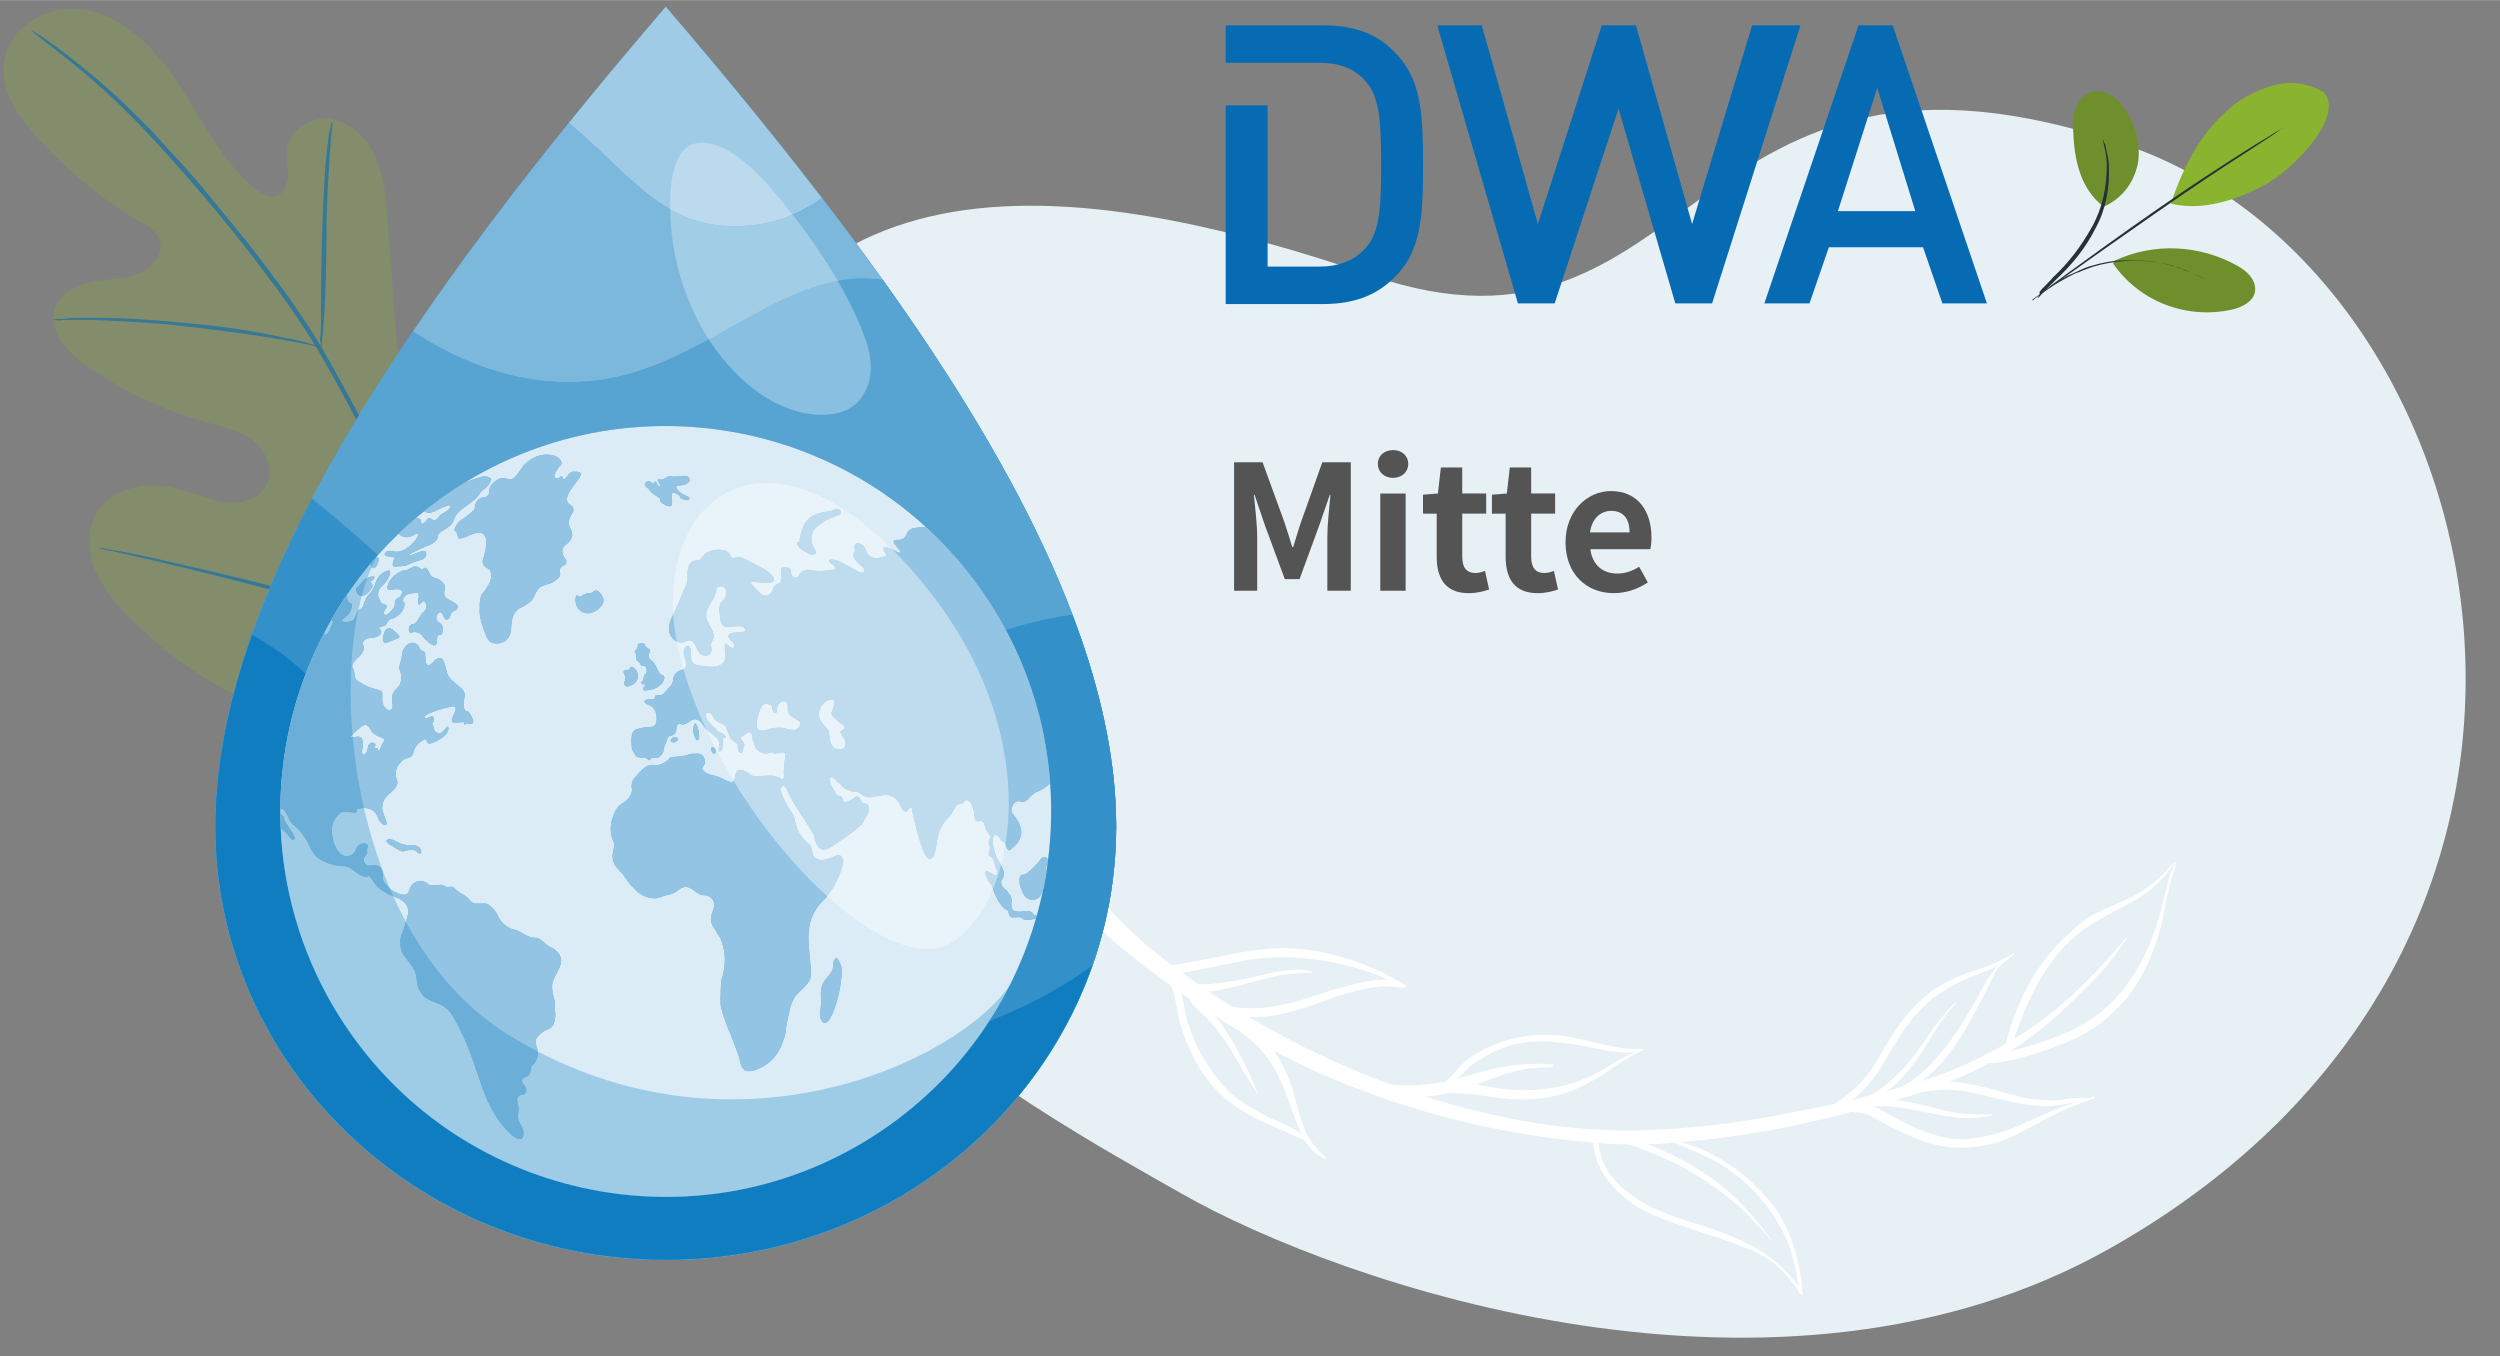 <?xml version="1.0" encoding="UTF-8"?>
<svg xmlns="http://www.w3.org/2000/svg" id="Ebene_1" version="1.1" viewBox="0 0 368 199.6" width="800" height="434">
  
  <rect x="0" y="0" width="368" height="199.6" fill="#808080" stroke="none"/>
  
  <defs>
    <style>
      .st0, .st1, .st2, .st3, .st4, .st5, .st6, .st7, .st8, .st9 {
        isolation: isolate;
      }

      .st0, .st3 {
        opacity: .6;
      }

      .st0, .st10 {
        fill: #066bb3;
      }

      .st1 {
        opacity: .55;
      }

      .st1, .st11, .st2, .st3, .st4, .st5, .st6, .st7 {
        fill: #fff;
      }

      .st12 {
        fill: #263238;
      }

      .st2 {
        opacity: .85;
      }

      .st13 {
        opacity: .25;
      }

      .st4 {
        opacity: .15;
      }

      .st5 {
        opacity: .45;
      }

      .st6, .st14 {
        opacity: .3;
      }

      .st7 {
        opacity: .4;
      }

      .st15, .st8 {
        fill: #0f7dc0;
      }

      .st8 {
        opacity: .1;
      }

      .st16 {
        fill: #8ab42f;
      }

      .st9 {
        fill: #eaf4fa;
        opacity: .96;
      }

      .st17 {
        fill: #545454;
      }

      .st18 {
        fill: #6f8f2c;
      }
    </style>
  </defs>
  <g id="Ebene_11" data-name="Ebene_1">
    <g>
      <g id="Gruppe_1160" class="st13">
        <path id="Pfad_4102" class="st16" d="M73.931,104.785c14.785-12.214,16.714-32.784,14.624-50.944-.321-3.053-.321-6.268-1.929-8.839s-5.143-4.178-7.875-2.571c-2.25,1.286-2.893,4.018-4.018,6.268-1.446,3.053-3.696,5.625-6.589,7.393-1.929,1.125-4.178,1.929-6.268,1.125-2.732-1.286-3.375-4.821-3.536-7.875-.482-5.625-.803-11.249-1.286-16.874-.161-3.053-.482-6.107-1.607-9-1.125-2.732-3.536-5.303-6.428-5.946-2.893-.643-6.428,1.446-6.75,4.339,0,1.286,0,2.571.161,3.696,0,1.286-.482,2.732-1.607,3.214s-2.411-.321-3.375-1.125c-3.375-2.732-5.785-6.589-8.035-10.285-2.25-3.696-4.5-7.553-7.714-10.767S14.469,1.129,10.13,1.289,1.291,4.503.648,8.842c-.803,4.339,2.089,8.518,5.143,11.732,4.5,4.821,9.482,9,15.107,12.214,1.125.482,1.929,1.286,2.571,2.411.803,1.929-.964,4.178-2.893,4.982-2.25.964-4.66.803-7.071,1.286-2.411.482-4.821,1.768-5.464,4.018-.964,3.214,1.768,6.268,4.5,8.196,5.464,3.857,11.571,6.75,17.999,8.518,2.25.643,4.66,1.125,6.589,2.571,1.929,1.446,3.214,4.018,2.25,6.268s-3.696,3.214-6.107,2.893c-2.411-.321-4.5-1.286-6.91-1.929-4.178-1.286-9.642-.482-12.053,3.375-1.607,2.571-1.446,5.785-.321,8.518,1.286,2.732,3.053,5.143,5.143,7.071,7.232,7.393,16.231,12.696,26.195,15.428,10.285,2.571,19.285,2.732,28.606-1.607"/>
      </g>
      <path id="Pfad_4103" class="st0" d="M75.217,118.27c-1.607-8.357-3.857-16.553-6.91-24.588-3.857-9.642-8.196-19.124-13.178-28.285l-3.857-7.232c-1.286-2.411-2.571-4.66-3.857-6.91-2.571-4.339-5.464-8.357-8.518-12.374-2.893-3.857-5.785-7.232-8.518-10.607s-5.464-6.107-7.875-8.839c-4.018-4.178-8.196-8.035-12.696-11.41-1.607-1.286-2.893-2.089-3.696-2.732l-1.125-.643c-.107-.107-.214-.161-.321-.161l.321.321.803.643c.804.643,2.089,1.607,3.696,2.893,4.5,3.536,8.678,7.393,12.535,11.571,2.411,2.571,5.143,5.625,7.875,8.839s5.625,6.75,8.518,10.607c3.053,4.018,5.946,8.035,8.518,12.374,1.286,2.25,2.571,4.5,3.857,6.91l3.857,7.232c4.982,9.16,9.321,18.642,13.178,28.285,3.053,7.875,5.464,16.071,7.071,24.427"/>
      <path id="Pfad_4104" class="st0" d="M47.254,51.255c.161-.482.161-.803.161-1.286.161-.803.161-2.089.321-3.536.161-3.053.321-7.232.321-11.892s.321-8.839.482-11.892c.161-1.446.161-2.732.321-3.536,0-.482.161-.964,0-1.286-.161.482-.161.803-.321,1.286-.161.803-.321,2.089-.482,3.536-.321,3.053-.482,7.232-.643,11.892-.161,4.66-.161,8.678-.161,11.892,0,1.446,0,2.571-.161,3.536.161.322.161.804.161,1.286Z"/>
      <path id="Pfad_4105" class="st0" d="M7.72,47.076c.482,0,.964.161,1.607,0h4.178c3.536.161,8.518.321,13.982.964s10.446,1.286,13.982,1.929c1.768.321,3.214.643,4.178.803.482.161.964.161,1.607.321-.482-.161-.964-.321-1.446-.482-.964-.321-2.411-.643-4.178-.964-3.536-.803-8.518-1.607-13.982-2.089-4.66-.482-9.321-.803-14.142-.803-1.768,0-3.214,0-4.178.161-.482,0-1.125,0-1.607.161Z"/>
      <path id="Pfad_4106" class="st0" d="M67.824,93.039c.161-.161.161-.321.161-.482l.482-1.446c.482-1.286,1.125-3.053,1.929-5.464,1.446-4.66,3.375-11.089,5.464-18.16,2.089-7.071,3.857-13.66,5.303-18.16.643-2.25,1.286-4.178,1.768-5.464.161-.643.321-1.125.482-1.446,0-.161.161-.321.161-.482-.161.161-.161.321-.161.482-.161.321-.321.803-.482,1.446-.482,1.286-1.125,3.053-1.929,5.464-1.446,4.66-3.375,11.089-5.464,18.16-2.089,7.071-3.857,13.66-5.303,18.16l-1.768,5.464c-.161.643-.321,1.125-.482,1.446-.161.161-.161.321-.161.482Z"/>
      <path id="Pfad_4107" class="st0" d="M14.63,80.664c.161.161.321.161.482.161l1.607.321,5.625,1.286c4.821,1.125,11.41,2.732,18.642,4.66s13.982,3.375,18.803,4.5c2.411.482,4.339.964,5.785,1.125l1.607.321h.482c-.161,0-.321-.161-.482-.161l-1.607-.321-5.625-1.286c-4.821-1.125-11.41-2.732-18.642-4.66-7.232-1.929-13.982-3.375-18.803-4.5-2.411-.482-4.339-.964-5.785-1.125l-1.607-.321c0-0-.321-0-.482-0Z"/>
    </g>
    <g id="freepik--background-simple--inject-2">
      <path id="Pfad_46" class="st9" d="M173.792,175.604c-21.031-12.005-83.657-45.286-74.029-97.501,10.001-54.46,50.568-55.241,102.071-37.575,48.138,16.494,45.894-41.479,111.044-19.227,55.148,18.837,78.236,116.728-2.056,162.306-48.792,27.718-113.287,5.563-137.029-8.003Z"/>
    </g>
    <g>
      <path id="Pfad_1" class="st10" d="M206.344,8.84c-2.849-3.608-6.457-5.128-11.585-5.128h-14.339v5.508h13.674c2.944,0,5.318.76,7.027,2.849,1.994,2.279,2.184,6.077,2.184,12.155s-.19,9.876-2.184,12.155c-1.709,1.994-4.083,2.849-7.027,2.849h-7.502V15.487h-6.172v29.248h14.339c5.128,0,8.736-1.614,11.585-5.128,2.944-3.704,3.134-8.736,3.134-15.289,0-6.742-.19-11.775-3.134-15.479"/>
      <path id="Pfad_2" class="st10" d="M252.02,44.64h-5.413l-8.357-28.678-9.401,28.678h-5.413l-11.87-40.928h6.552l8.262,29.248,9.401-29.248h5.033l8.262,29.248,8.831-29.248h7.122s-13.01,40.928-13.01,40.928Z"/>
      <path id="Pfad_3" class="st10" d="M285.921,44.64l-2.849-8.262h-13.864l-2.849,8.262h-6.647l13.864-40.928h5.033l13.864,40.928h-6.552ZM276.33,12.923l-5.793,18.137h11.395s-5.603-18.137-5.603-18.137Z"/>
    </g>
    <path id="Pfad_4094" class="st16" d="M342.013,13.541c-2.322-1.393-5.109-1.703-7.586-.929s-4.954,2.013-6.812,3.87c-3.871,3.406-6.502,8.67-8.051,13.469,5.419,1.393,11.457-1.393,14.398-3.096,4.335-2.632,11.147-10.063,8.051-13.315"/>
    <path id="Pfad_4095" class="st18" d="M309.656,30.416c2.787-1.239,4.645-3.716,5.109-6.812.31-2.942-.619-5.883-2.477-8.206-.774-1.084-2.013-1.858-3.406-2.013-1.239,0-2.477.774-3.096,2.013s-.774,2.477-.619,3.716c.155,4.49,1.084,8.67,4.49,11.302"/>
    <path id="Pfad_4097" class="st12" d="M299.902,43.885c.31-.155.465-.465.774-.774l2.013-2.013c2.322-2.167,4.335-4.645,5.728-7.431,1.548-2.787,2.168-6.038,2.013-9.289,0-.929-.31-1.858-.465-2.787,0-.31-.155-.465-.31-.774,0-.155-.155-.31-.155-.31.31,1.239.619,2.477.619,3.87,0,3.096-.619,6.193-2.168,8.98-1.548,2.787-3.406,5.264-5.728,7.431-.774.929-1.548,1.548-2.013,2.167.155.31-.155.619-.31.929Z"/>
    <path id="Pfad_4098" class="st12" d="M336.285,18.805c-.155,0-.31.155-.465.155l-1.084.619c-.929.619-2.322,1.393-4.025,2.477-3.406,2.167-8.206,5.264-13.315,8.825-5.109,3.561-9.599,6.812-13.005,9.289-1.703,1.239-2.942,2.167-3.871,2.942l-1.084.774c-.155.155-.31.155-.31.31.155,0,.31-.155.464-.31l1.084-.774,3.871-2.787c3.251-2.322,7.896-5.574,13.005-9.134,5.109-3.561,9.754-6.657,13.16-8.825l4.025-2.632,1.084-.774c.31,0,.31-.155.465-.155Z"/>
    <path id="Pfad_4099" class="st18" d="M311.359,38.312c5.728-2.632,12.386-2.322,17.959.774,1.393.774,2.787,2.013,2.632,3.716-.155,1.548-2.013,2.477-3.561,2.787-6.657,1.393-13.469-1.239-17.34-6.812"/>
    <path id="Pfad_4100" class="st12" d="M324.828,41.253c-.31-.155-.464-.31-.774-.465-.31-.155-.619-.31-1.084-.465-.465-.155-.929-.465-1.393-.619-.619-.155-1.239-.465-1.703-.619-.619-.155-1.393-.31-2.168-.465-1.548-.31-3.251-.31-4.954-.31-1.548,0-3.251.31-4.799.774-.619.155-1.393.465-2.013.774s-1.084.465-1.703.774c-.465.31-.929.465-1.239.774-.31.155-.619.465-.929.619s-.464.465-.774.619c0,0,1.084-.774,3.096-1.858.619-.31,1.084-.619,1.703-.774.619-.31,1.239-.465,2.013-.774,3.096-.929,6.348-1.084,9.599-.619.619.155,1.393.31,2.013.465s1.239.31,1.703.619c2.168.774,3.406,1.548,3.406,1.548Z"/>
    <g id="freepik--Plant--inject-111">
      <g id="freepik--Leaves--inject-111">
        <path class="st11" d="M312.887,138.082c-4.4,5.282-8.945,9.941-14.725,13.755-5.01,3.268-10.454,5.817-16.172,7.574-5.892,1.735-11.871,3.159-17.913,4.265-7.657,1.591-15.44,2.496-23.257,2.706-7.029.08-14.042-.69-20.887-2.293-5.628-1.201-11.15-2.851-16.513-4.935-11.952-4.569-23.144-10.922-33.195-18.841-4.366-3.446-8.123-7.806-11.92-11.836-2.229-2.346-4.019-5.16-5.957-7.715-.838-1.12-1.586-2.347-2.299-3.472-.714-1.124-1.248-2.143-2.007-3.176l-.393-.498-.26-.324c-.06-.073.069.115.035.08s-.025-.062-.041-.083c-1.071-.922-2.482-.823-2.401.803-.014.041.065.174.06.096l-.095-.498c.082.922.386,1.81.885,2.589.647,1.095,1.177,2.081,1.867,3.068,1.901,2.689,3.584,5.528,5.753,8.03,3.786,4.317,7.569,8.877,12.047,12.468,10.186,8.162,21.21,15.316,33.171,19.95,11.891,4.702,24.431,7.56,37.185,8.473,7.398.603,15.637-.406,23.522-1.707,5.926-.98,13.445-2.931,19.341-4.556,5.68-1.498,11.132-3.756,16.207-6.713,5.799-3.433,10.335-7.926,14.862-12.76,1.14-1.375,2.208-2.809,3.2-4.295.099-.136.011-.333-.124-.179-.135.154 0.0.046.023.023Z"/>
        <path class="st11" d="M319.833,127.064c-1.579,1.984-3.552,3.62-5.795,4.804-2.322,1.28-4.866,1.913-7.073,3.515-3.79,2.808-6.864,6.47-8.972,10.69-1.196,2.493-2.142,5.099-2.825,7.778-.095.298.029.623.3.78.276.137.484-.053.567-.325,1.447-4.708,3.262-9.072,6.192-13.035,1.413-1.885,3.124-3.527,5.064-4.862,2.223-1.558,4.663-2.524,6.999-3.937,2.294-1.288,4.241-3.112,5.674-5.318.092-.138-.042-.198-.131-.09-.089.108-.009.028,0,0Z"/>
        <path class="st11" d="M320.246,126.857c-.345.657-.627,1.345-.842,2.054-.24.724-.418,1.491-.615,2.245-.411,1.516-.689,3.069-1.195,4.57-.811,2.572-1.908,5.044-3.272,7.37-1.397,2.316-3.196,4.365-5.313,6.05-2.221,1.626-4.675,2.909-7.277,3.807-1.43.551-2.989.96-4.46,1.405-.748.226-1.492.393-2.236.582-.386.07-.767.169-1.139.296-.344.138-.693.267-1.008.431s-.49.763-.086.79c.759.024,1.518-.048,2.26-.214.711-.119,1.416-.273,2.112-.462,1.366-.381,2.743-.75,4.07-1.244,2.624-.989,5.229-1.923,7.505-3.593,2.29-1.667,4.255-3.742,5.795-6.12,1.462-2.417,2.584-5.024,3.335-7.747.542-1.634.714-3.352,1.098-4.992.206-.873.383-1.755.623-2.617s.563-1.696.754-2.573c.027-.083-.083-.027-.101.005l-.009-.041Z"/>
        <path class="st11" d="M308.295,161.404c-2.34.592-4.625,1.382-6.829,2.364-1.184.502-2.293,1.03-3.482,1.523-1.159.554-2.355,1.029-3.578,1.422-2.629.727-5.143,1.247-7.899.746s-5.218-1.731-7.707-3.016c-.986-.626-2.019-1.176-3.089-1.645-.658-.241-1.34-.413-2.033-.514-.93-.21-1.905-.07-2.739.392-.204.155-.244.447-.088.651.063.083.152.142.253.168.847.133,1.7.217,2.556.251.539.092,1.065.252,1.565.473.917.373,1.683.926,2.53,1.345,2.544,1.257,5.146,2.572,7.903,3.096,2.668.466,5.408.312,8.008-.45,2.525-.693,4.451-1.883,6.649-3.043,2.519-1.41,5.165-2.582,7.902-3.5.119-.037.236-.32.091-.276-.145.044-.046,0-.012.011Z"/>
        <path class="st11" d="M307.659,161.568c-.914-.013-1.805.021-2.726.098s-1.846.283-2.788.284c-1.87.033-3.734-.204-5.536-.704-3.635-1.038-7.175-2.059-11.004-2.12-1.011.02-2.017.151-2.999.39-.501.112-.993.26-1.472.445-.479.178-.942.398-1.382.659-.397.251-.146.877.261.783,1.841-.532,3.731-.874,5.641-1.021,1.8-.038,3.598.154,5.35.574,3.651.852,7.014,1.922,10.797,1.868.935-.083,1.863-.23,2.778-.44.946-.153,1.988-.366,2.944-.5.112-.016.287-.288.098-.296-.188-.009.011-.034.037-.018Z"/>
        <path class="st11" d="M296.453,140.312c-1.92,1.113-3.96,2.002-6.082,2.65-2.202.676-4.282,1.698-6.162,3.029-1.857,1.44-3.482,3.156-4.818,5.089-.708.982-1.279,1.963-1.962,3.076-.683,1.113-1.356,2.45-2.193,3.565-.869,1.133-1.853,2.174-2.935,3.105-.572.498-1.177.957-1.81,1.374-.738.442-1.446.93-2.122,1.461-.179.17-.229.689.171.615,1.376-.445,2.651-1.155,3.754-2.091,1.031-.78,1.976-1.667,2.821-2.645,1.701-2.037,2.927-4.508,4.281-6.63,1.218-2.024,2.724-3.859,4.471-5.449,1.784-1.469,3.781-2.659,5.923-3.529,1.177-.528,2.397-.881,3.537-1.436,1.12-.554,2.176-1.231,3.148-2.016.071-.053.124-.234-.003-.154-.126.081-.037-.004-.018-.014Z"/>
        <path class="st11" d="M295.754,140.99c-1.451.567-2.285,1.698-3.064,2.962-1.127,1.807-1.97,3.631-3.095,5.408-1.824,3.192-4.104,6.101-6.768,8.636-1.671,1.346-3.531,2.438-5.521,3.241-.268.117-.247.744.063.641,3.322-1.015,6.29-2.948,8.561-5.577,2.646-3.017,4.254-6.386,6.102-9.836.559-1.039.982-2.084,1.544-3.084.474-.942,1.215-1.724,2.13-2.247.011-.035.128-.179.048-.145-.08.035.002-.007,0,0Z"/>
        <path class="st11" d="M287.869,147.526c-2.207,2.038-3.685,4.44-5.429,6.861-1.656,2.433-3.735,4.551-6.137,6.251-1.503.871-3.1,1.568-4.76,2.078-.296.108-.229.689.063.641,2.728-.607,5.259-1.891,7.36-3.733,2.473-2.24,3.932-4.817,5.658-7.504.932-1.6,2.029-3.098,3.273-4.469.018-.055.062-.186-.014-.119-.076.067-.039.002-.014-.005Z"/>
        <path class="st11" d="M293.214,163.983c-2.741.168-5.492-.109-8.145-.82-2.627-.743-5.317-1.243-8.036-1.495-.759-.019-1.519.032-2.269.15-.336.052-.669.123-.996.213-.208.052-.411.123-.606.212-.2.092-.381.222-.532.382-.161.161-.302.519.07.551.387.008.775-.017,1.157-.075.42-.044.698-.12,1.215-.178.641-.077,1.286-.118,1.931-.124,1.274.034,2.544.161,3.799.38,2.619.479,5.121,1.102,7.79,1.36,1.531.087,3.067-.023,4.57-.328.069.023.197-.202.064-.193l-.012-.035Z"/>
        <path class="st11" d="M234.492,166.845c-.124,2.46.635,4.883,2.141,6.832,1.598,2.074,3.673,3.731,6.049,4.831,5.217,2.381,10.806,3.524,16.03,5.907,1.279.632,2.449,1.462,3.469,2.459,1.081,1.096,2.039,2.307,2.858,3.611.191.278.432-.125.293-.331-2.886-4.447-6.789-6.844-11.663-8.667-3.088-1.185-6.043-1.875-9.044-3.138-2.451-.978-4.687-2.424-6.584-4.258-.904-.933-1.62-2.03-2.111-3.233-.471-1.223-.73-2.517-.766-3.828-.03-.393-.674-.759-.689-.229l.016.044Z"/>
        <path class="st11" d="M244.794,167.439c1.006.403,2.059.874,3.033,1.328.974.453,1.978.794,2.916,1.266,1.836.824,3.558,1.882,5.124,3.146,3.072,2.504,5.521,5.687,7.153,9.298,1.106,2.548,1.388,5.274,2.034,7.937.049.223.257-.014.248-.147-.134-2.418-.592-4.806-1.363-7.102-.652-2.038-1.627-3.958-2.888-5.687-2.485-3.208-5.634-5.84-9.232-7.715-1.071-.511-2.175-.951-3.304-1.318-1.144-.426-2.484-.702-3.685-1.047,0,0-.057.035-.016.048l-.021-.007Z"/>
        <path class="st11" d="M236.956,167.815c.85-.003,1.693.159,2.481.479.82.318,1.841.611,2.732.991,1.788.689,3.539,1.471,5.244,2.344,3.185,1.721,6.16,3.805,8.867,6.209.802.695,1.442,1.512,2.217,2.266.774.754,1.493,1.563,2.151,2.42,0,0,.09-.039.062-.071-1.053-1.481-2.193-2.899-3.412-4.246-1.288-1.43-2.689-2.754-4.188-3.96-3.08-2.317-6.456-4.209-10.04-5.627-1.03-.407-2.081-.756-3.15-1.045-.954-.32-1.968-.418-2.965-.288-.266.042-.302.542-.011.54l.012-.012Z"/>
        <path class="st11" d="M228.576,156.656c-3.542-.278-7.105.096-10.512,1.103-1.846.489-3.533,1.123-5.335,1.436-1.721.339-3.468.527-5.222.563-.968.01-1.935-.04-2.896-.15-1.006-.104-2.077-.475-3.117-.591-.338-.043-.541.341-.56.58-.006.205.05.407.159.581.079.153.221.264.389.305.103.034-.175-.096-.103-.034.085.054.174.102.267.142.138.046.2.066.42.14.256.104.518.191.786.261.452.125.913.216,1.378.274.855.077,1.737.209,2.625.228,1.841.07,3.683-.069,5.493-.412,1.778-.419,3.529-.945,5.243-1.574,1.731-.604,3.363-1.302,5.183-1.785,1.85-.453,3.751-.663,5.656-.626.184-0.0.39-.414.146-.441-.243-.027-.041-.037,0,0Z"/>
        <path class="st11" d="M241.84,154.407c-1.846.66-3.605,1.541-5.24,2.623-1.668,1.041-3.456,1.876-5.325,2.488-3.554.98-7.277,1.192-10.92.624-1.22-.152-2.311-.461-3.522-.526-1.202-.158-2.42-.156-3.622.007-.574.116-.263,1.137.213,1.203,1.109.162,2.313.132,3.397.232s2.017.309,3.062.434c1.82.28,3.663.379,5.503.295,1.846-.088,3.67-.433,5.421-1.025,1.822-.697,3.563-1.586,5.196-2.653.959-.585,1.879-1.305,2.831-1.915.955-.607,1.952-1.145,2.983-1.612.053-.021.156-.17.046-.138s-.046-.046-.026-.039Z"/>
        <path class="st11" d="M241.865,154.354c-.999.062-2.001.034-2.995-.083-1.013-.13-2.019-.395-3.046-.597-2.217-.445-4.287-1.124-6.586-1.298-4.382-.39-8.771.677-12.485,3.035-.979.669-1.852,1.481-2.589,2.408-.747.89-1.626,1.659-2.608,2.28-.349.198-.318.958.098.859,1.022-.197,1.657-.889,2.412-1.595.685-.824,1.426-1.601,2.218-2.325,1.697-1.299,3.586-2.324,5.599-3.039,2.115-.626,4.328-.852,6.526-.666,2.257.207,4.501.545,6.719,1.013,1.121.196,2.279.442,3.416.544,1.099.115,2.211.016,3.272-.292.092-.023.245-.278.087-.262-.159.016-.06.018-.037.018Z"/>
        <path class="st11" d="M192.437,167.538c-.524-.409-1.07-.789-1.635-1.139-.538-.339-1.08-.573-1.625-.868-1.032-.557-2.13-.867-3.158-1.461-1.926-1.113-3.735-2.004-5.319-3.617-2.722-2.855-4.742-6.305-5.901-10.076-.357-1.067-.421-2.167-.698-3.292-.18-1.18-.612-2.308-1.268-3.305-.391-.482-.742.137-.628.603s.341,1.07.496,1.572.259.996.37,1.515c.236,1.042.357,2.131.673,3.162.56,2.013,1.358,3.952,2.376,5.777,1.006,1.811,2.285,3.456,3.792,4.877,1.6,1.382,3.373,2.551,5.273,3.479,1.174.612,2.438,1.046,3.633,1.619.57.266,1.147.511,1.71.774s1.14.485,1.717.73c.172.057.362-.239.215-.349s-.037-.027-.023 0Z"/>
        <path class="st11" d="M195.11,170.276c-.72-.61-1.369-1.297-1.937-2.051-.496-.693-.907-1.444-1.225-2.235-.587-1.639-1.089-3.307-1.502-4.998-.453-1.753-1.153-3.434-2.079-4.99-.847-1.415-1.895-2.698-3.113-3.81-1.424-1.337-3.054-2.435-4.827-3.255-.623-.268-.778.66-.35,1.055.464.408.95.79,1.458,1.142.469.339.632.401,1.165.8.624.435,1.221.906,1.789,1.412,1.064,1.018,2,2.161,2.788,3.404.9,1.488,1.646,3.064,2.227,4.703.588,1.618,1.174,3.381,1.837,4.979.362.82.815,1.597,1.351,2.315.278.355.589.681.931.975.186.148.387.276.6.383.225.151.474.326.673.438.081.052.189.028.241-.053.042-.066.035-.151-.016-.209-.106-.119-.034-.011-.014-.004Z"/>
        <path class="st11" d="M185.138,160.892c-.962-2.384-2.073-4.705-3.326-6.95-.625-1.12-1.313-2.204-2.06-3.247-.634-.856-1.319-1.673-2.05-2.448-.35-.378-.722-.734-1.115-1.066-.277-.31-.65-.517-1.06-.589-.455-.059-.415.628-.288.869.508.634,1.088,1.207,1.73,1.706.481.446.934.921,1.357,1.422.881,1.014,1.691,2.088,2.423,3.214,1.505,2.382,2.744,4.828,4.312,7.139,0,0,.078-.028.064-.055l.014.005Z"/>
        <path class="st11" d="M206.909,145.045c-.368-.302-.79-.533-1.244-.68-.483-.107-.974-.17-1.468-.189-.963-.018-1.926.057-2.875.225-2.037.404-4.045.936-6.015,1.593-4.01,1.34-7.837,2.565-12.111,2.394-2.34-.096-4.354-1.108-6.431-2.065-.625-.284-.773.715-.325.979,3.478,2.136,7.638,2.871,11.638,2.055,4.197-.796,7.917-2.668,12.055-3.652,1.113-.271,2.247-.447,3.389-.528.504-.019,1.01,0,1.511.058.553.065,1.109.098,1.665.101.131-.003.374-.159.183-.322s.104.126.028.032Z"/>
        <path class="st11" d="M193.172,142.997c-.607-.157-1.228-.255-1.854-.294-.623-.008-1.247.029-1.865.108-1.235.158-2.46.385-3.669.68-2.476.621-4.994,1.064-7.533,1.327-.723.052-1.448.066-2.173.044-.719-.122-1.448-.171-2.177-.148-.65.136-.587.823-.067,1.079.599.223,1.237.317,1.875.278.608.018,1.216-.005,1.821-.069,1.266-.144,2.521-.369,3.759-.674,2.562-.619,5.064-1.426,7.652-1.892.685-.107,1.376-.171,2.069-.194.687-.04,1.371-.073,2.055-.083.062.021.195-.15.11-.17-.085-.021-.021-.007-.002.007Z"/>
        <path class="st11" d="M179.136,140.881c-1.752.322-3.529.65-5.276.958-.879.16-1.773.269-2.636.449-.422.097-1.074.263-.555.818s1.627.54,2.297.295c.585-.151,1.179-.263,1.779-.335,1.194-.231,2.344-.492,3.497-.692,2.627-.445,5.09-1.181,7.768-1.387,4.728-.313,9.474.225,14.012,1.588,2.317.704,4.558,1.637,6.689,2.786.165.055.381-.203.236-.297-.145-.094,0,0,0,0-3.918-2.478-8.275-4.183-12.834-5.023-2.393-.434-4.829-.579-7.256-.433-2.598.262-5.177.687-7.722,1.272Z"/>
      </g>
    </g>
    <g id="freepik--water-drop--inject-111">
      <g id="freepik--Drop--inject-111">
        <path class="st15" d="M98.004.957C61.018,44.014,31.723,86.42,31.723,121.664s29.671,63.78,66.281,63.78,66.295-28.579,66.295-63.801S134.982,44.014,98.004.957Z"/>
        <path class="st3" d="M98.004.957C61.018,44.014,31.723,86.42,31.723,121.664s29.671,63.78,66.281,63.78,66.295-28.579,66.295-63.801S134.982,44.014,98.004.957Z"/>
        <path class="st8" d="M164.299,121.642c0-27.51-17.868-59.4-43.31-92.518-3.045,2.242-6.633,3.632-10.394,4.026-12.468,1.185-16.957-6.693-26.845-15.063C53.776,55.181,31.709,91.133,31.709,121.679c0,35.222,29.671,63.78,66.281,63.78s66.31-28.594,66.31-63.816Z"/>
        <path class="st15" d="M164.299,121.642c0-27.51-17.868-59.4-43.31-92.518-3.045,2.242-6.633,3.632-10.394,4.026-12.468,1.185-16.957-6.693-26.845-15.063C53.776,55.181,31.709,91.133,31.709,121.679c0,35.222,29.671,63.78,66.281,63.78s66.31-28.594,66.31-63.816Z"/>
        <path class="st5" d="M164.299,121.642c0-27.51-17.868-59.4-43.31-92.518-3.045,2.242-6.633,3.632-10.394,4.026-12.468,1.185-16.957-6.693-26.845-15.063C53.776,55.181,31.709,91.133,31.709,121.679c0,35.222,29.671,63.78,66.281,63.78s66.31-28.594,66.31-63.816Z"/>
        <path class="st8" d="M164.299,121.642c0-24.149-13.733-51.666-34.347-80.462-12.634-1.8-22.674,9.129-36.068,13.466-11.861,3.795-23.527.419-33.09-5.862-17.622,26.021-29.071,50.871-29.071,72.894,0,35.222,29.671,63.78,66.281,63.78s66.295-28.594,66.295-63.816Z"/>
        <path class="st15" d="M164.299,121.642c0-24.149-13.733-51.666-34.347-80.462-12.634-1.8-22.674,9.129-36.068,13.466-11.861,3.795-23.527.419-33.09-5.862-17.622,26.021-29.071,50.871-29.071,72.894,0,35.222,29.671,63.78,66.281,63.78s66.295-28.594,66.295-63.816Z"/>
        <path class="st6" d="M164.299,121.642c0-24.149-13.733-51.666-34.347-80.462-12.634-1.8-22.674,9.129-36.068,13.466-11.861,3.795-23.527.419-33.09-5.862-17.622,26.021-29.071,50.871-29.071,72.894,0,35.222,29.671,63.78,66.281,63.78s66.295-28.594,66.295-63.816Z"/>
        <path class="st15" d="M157.844,90.468c-22.761,2.992-36.798,21.164-62.067,16.624-20.376-3.657-34.572-21.727-49.873-33.711-8.898,17.051-14.181,33.307-14.181,48.261,0,35.222,29.671,63.78,66.281,63.78s66.295-28.558,66.295-63.78c0-9.895-2.32-20.318-6.455-31.174Z"/>
        <path class="st4" d="M157.844,90.468c-22.761,2.992-36.798,21.164-62.067,16.624-20.376-3.657-34.572-21.727-49.873-33.711-8.898,17.051-14.181,33.307-14.181,48.261,0,35.222,29.671,63.78,66.281,63.78s66.295-28.558,66.295-63.78c0-9.895-2.32-20.318-6.455-31.174Z"/>
        <path class="st15" d="M95.633,149.991c-37.788-14.586-35.142-43.715-58.547-56.566-3.448,9.801-5.363,19.241-5.363,28.189,0,35.222,29.671,63.78,66.281,63.78,29.122,0,53.841-18.07,62.732-43.209-15.612,11.138-39.429,17.723-65.103,7.806Z"/>
        <g id="freepik--World--inject-111">
          <path class="st15" d="M51.701,152.224c18.113,25.567,53.522,31.61,79.088,13.497s31.61-53.522,13.497-79.088-53.522-31.61-79.088-13.497c-9.443,6.69-16.614,16.107-20.552,26.989-6.323,17.474-3.688,36.936,7.054,52.099Z"/>
          <path class="st2" d="M51.701,152.224c18.113,25.567,53.522,31.61,79.088,13.497s31.61-53.522,13.497-79.088-53.522-31.61-79.088-13.497c-9.443,6.69-16.614,16.107-20.552,26.989-6.323,17.474-3.688,36.936,7.054,52.099Z"/>
          <path class="st15" d="M55.359,83.385c.08-.13.549-.911.369-1.243-.094-.166-.275-.137-.47,0-.231.267-.455.542-.723.817.039.186.102.366.188.535.137.282.549.022.636-.108ZM80.996,139.38c-.665-.267-1.446-1.402-2.168-1.359h-.238c-.723.043-1.879-.882-2.638-1.135-.171-.053-.344-.097-.52-.13-.912-.312-1.661-.976-2.082-1.843-.306-.737-.825-1.365-1.489-1.807-.839-.412-1.901.296-2.631-.542-.295-.378-.664-.693-1.084-.925-.433-.208-.824-.492-1.157-.839-.477-.556-.838-.101-1.366-.311-.304-.123-.419-.282-.773-.267-.451.047-.905.069-1.359.065-.369,0-.506-.21-.809-.426-.753-.403-1.689-.172-2.168.535-.202.296-.26.723-.455,1.012-.39.535-1.352.152-1.923-.13-.447-.216-.842-.527-1.157-.911-.369-.477-.643-.6-.65-1.229.082-.5-.018-1.013-.282-1.446-.299-.263-.696-.387-1.091-.34-.289,0-.665.13-.954,0-.33-.207-.519-.58-.491-.969.051-.246.304-.398.419-.6.07-.109.114-.233.13-.361,0-.065-.072-.34-.065-.369.246-.506.123-.795-.166-.903-.661-.129-1.304.295-1.446.954-.282.698-1.052,1.063-1.771.838-1.308-.513-2.024-2.891-1.684-4.546.152-.723.918-1.814,1.583-1.93.584-.012,1.167.034,1.742.137.253,0,.238-.152.224-.333,0-.289.564-.304.983-.34.688-.063,1.364.206,1.821.723.202.316.369.653.499,1.005.311.723,1.323,1.12,1.099.325-.145-.499-.426-1.128-.593-1.691-.123-.856.182-1.718.817-2.306.313-.248.61-.516.889-.802.268-.255.448-.59.513-.954,0-.434-.289-.824-.275-1.301.002-.326.07-.648.202-.947.221-.489.574-.907,1.019-1.207.405-.26,1.128-.21,1.337-.795.09-.517.312-1.002.643-1.409.279-.283.595-.526.94-.723.557-.325.289.723.976.578.702-.207,1.358-.548,1.93-1.005.622-.47.875-1.229.665-1.446-.21-.217-.723,1.084-1.409.961-.069-.015-.137-.037-.202-.065-.614-.275-.542-1.308-.658-1.287s-.108-.152.043-.224c.152-.072.333-1.2-.325-.911-.121.05-.237.111-.347.181-.643.354-.723-.166-.094-.535,1.078-.49,2.212-.849,3.376-1.07.723-.202.947.159.564.932-.383.773-.578,1.294-.072,1.381.679.108,1.489-.231,1.511.036s0,.34.253.159c.34-.267.723.304,1.012-.152.105-.238.075-.514-.08-.723-.195-.361-.448-1.005-.853-1.012s-.52-1.034-.318-1.887l.065-.267c.166-.86-.882-1.503-1.402-1.944-1.561-1.323-1.005-1.409-1.728-3.26-.275-.679-.882-.549-1.446.065-.289.325-.586.564-.817.542-.6-.065-.224-1.872-.629-2.038-.217-.101-.506-.123-.622-.484-.194-.596-.834-.922-1.43-.728-.005.002-.01.003-.015.005-.693.362-1.138,1.069-1.164,1.85,0,.636-.549,1.626-.34,2.074.343.715.343,1.547,0,2.262-.289.412-.723.723-.932,1.149-.426.723.101,1.858-.173,2.27-.113.233-.395.331-.628.217-0-0-.001-0-.001-.001-.403-.254-.689-.656-.795-1.12-.116-1.012.282-1.612-.578-1.814-1.115-.246-2.17-.708-3.108-1.359-.434-.325-.369-.766-.477-1.337-.108-.571-.6-.723.065-1.532.419-.513,1.048-.882,1.323-1.633.275-.752-.398-.766.043-1.359.441-.593,1.446-.39,1.901-.607.261-.084.476-.272.593-.52.224-.52-.181-.535-.267-.788,0-.08.13-.137.282-.166.213-.019.42-.083.607-.188.116-.085.212-.193.282-.318.08-.137.072-.246.181-.383.091-.111.215-.19.354-.224.285-.05.556-.161.795-.325.433-.253.79-.617,1.034-1.055.152-.301.236-.631.246-.969-.051-.181-.275-.152-.246-.434.08-.925,1.07-.954,1.395-1.026.499-.116,1.084-.267.903.65-.08.405-.202,1.381.333.838.304-.311.419-.463.6-.188.206.215.286.522.21.809-.065.305-.257.568-.528.723-.354.253-.773,1.569-1.344,1.684l-.282.058c-.571.13-.586,1.446,0,1.2.59-.201,1.241.022,1.583.542.535.65,1.337,1.344,1.742,1.337.607,0,.246-1.315.542-1.446.168-.081.349-.13.535-.145.101,0,.173-.773.166-.853-.007-.227-.083-.446-.217-.629-.246-.318-.622-.34-.723-.853-.101-.513.448-1.099.723-.903.154.152.259.345.304.556.13.361.441.556.578.491.095-.053.18-.121.253-.202.195-.231.188-.513.347-.723.246-.39.586-.282.831-.658.168-.213.13-.522-.083-.69-.015-.012-.031-.023-.047-.033-.448-.34-.954-.528-1.388-.838-.087-.065-.173-.101-.246-.166-.138-.28-.169-.602-.087-.903.049-.192.078-.388.087-.586-.026-.235-.14-.452-.318-.607-.157-.184-.336-.347-.535-.484-.311-.224-1.077-.253-1.323-.723-.246-.47-.412-1.019-.809-1.019-.051,0-.202.152-.275.181-.086.032-.181.032-.267,0-.166-.043-.267-.195-.412-.267-.341-.172-.75-.135-1.055.094-.151.097-.308.184-.47.26-.28.085-.569.144-.86.173-.445.19-.852.459-1.2.795-.253.206-.472.45-.65.723-.26.448-.47,1.178-.181,1.258.394.01.788-.012,1.178-.065.318,0,1.106,0,.781.773-.238.593-.889.426-.983,1.135.024.245-.009.492-.094.723-.143.231-.316.442-.513.629-.154.163-.324.31-.506.441-.238.166-.557.094-.513-.246.043-.34.311-.499.39-.781.066-.163-.012-.348-.175-.414-.011-.005-.023-.009-.035-.012-.077-.038-.16-.063-.246-.072-.177-.048-.33-.162-.426-.318-.053-.099-.094-.203-.123-.311-.058-.188-.159-.361-.224-.571-.056-.415.053-.836.304-1.171.101-.094.217-.188.347-.318.267-.285.508-.592.723-.918.455-.723.586-1.366.072-1.315-.77.203-1.399.758-1.699,1.496-.164.5-.375.984-.629,1.446-.282.419-.658.723-.911,1.142-.171.378-.311.77-.419,1.171-.181.39-.26.311-.491.448-.528.318-.491,1.222-1.005,1.633-.164.104-.349.17-.542.195-.301.079-.617.079-.918,0-.08,0-.195-.051-.13-.238s.354-.34.513-.448c.525-.438.859-1.062.932-1.742,0-.311-.296-.296-.448-.434-.296-.331-.385-.798-.231-1.214-.853,1.253-1.65,2.532-2.393,3.838.108.008.202.079.238.181.058.145,0,.325-.137.556-.078.144-.143.293-.195.448-.094.246-.491,1.171-.773.969-.074-.055-.142-.118-.202-.188-4.149,7.982-6.337,16.837-6.382,25.833.169-.046.349.004.47.13.506.448.788,1.626,1.294,2.074.947.756,1.729,1.698,2.299,2.768.267.826.737,1.571,1.366,2.168,1.127.808,2.473,1.254,3.86,1.279,1.272-.087,2.523,2.067,3.708,1.446.137-.08.723.932.846,1.062.342.478.78.879,1.287,1.178.517.33,1.067.606,1.641.824,1.026.398,2.262,1.019,2.009,2.58-.225.93-.507,1.845-.846,2.739-.39.924-.39,1.967,0,2.891.463.911,1.258,1.59,1.742,2.494.484.903.289,2.067.795,3.058.636,1.243,1.576,1.446,2.783,1.98.927.353,1.697,1.028,2.168,1.901,1.168,2.019,2.136,4.147,2.891,6.353.961,2.725,1.728,5.623,3.274,8.081.717,1.216,1.645,2.296,2.739,3.188.723.571,1.446.607,1.446-.491,0-.672-.513-1.243-.723-1.85-.21-.607,0-1.128,0-1.764,0-.52-.441-1.33-.065-1.742s.918-.116,1.135-.679c.275-.723-.477-1.048-.586-1.605s.831-.542,1.135-1.034c.195-.304.108-.723.246-1.048s.26-.304.426-.491c.279-.385.462-.831.535-1.301.159-.759-.557-1.641-.246-2.356.37-.586.909-1.045,1.547-1.316.434-.202.723-.231,1.012-.795.276-.673.349-1.411.21-2.125-.116-.47.072-.94,0-1.279-.254-.711-.398-1.457-.426-2.212.051-1.388,1.25-2.306,1.344-3.766.029-.911-.933-1.742-1.598-2.016ZM51.853,108.133c.578-.52,1.619-1.699,2.168-1.395.269.214.48.493.614.809.34.614,1.236.846,1.756,1.106s-.224.759-.318,1.265-.455.723-.434.412c0-.173,0-.304-.246-.21-.246.094-.253-.123-.152-.405.137-.39-.766-.723-1.019.058-.067.216-.12.435-.159.658-.159.809-.947.773-.773,0,0-.101.043-.21.072-.311.217-.802,0-1.764-.665-1.706-.665.058-1.475.26-.846-.282ZM41.734,120.479c.066-.051.099-.134.087-.217,0-.065-.318-.267-.528-.491,0,.694.015,1.388.043,2.082.238.26.614.513.795.723s.723,1.055,1.005,1.034c.542-.043-.137-1.12-.267-1.279-.13-.159-1.178-1.85-1.157-1.865l.022.014ZM52.937,87.627c.614.311,1.337-.376,1.735-1.019.506-.817-.376-.824,0-1.113s.535-.455.412-.586-.116-.036-.152-.08-.426,0-1.055.333-.781.983-1.236,1.2c-.455.217-.13,1.034.275,1.25l.022.014ZM56.782,81.78c.255.101.529.145.802.13.119-.007.238.023.34.087.282.21-.289,1.005-.065,1.265.224.26.455.087.723.08.364.01.728-.021,1.084-.094.234-.069.459-.164.672-.282.539-.241,1.098-.437,1.67-.586.445-.099.751-.507.723-.961,0-.412-.369-.39-.802-.253-.578.181-1.243.491-1.446.535-.202.043-.253,0-.195-.094.058-.094.809-.47.94-.528.282-.123.557-.26.831-.39.455-.217.976-.405,1.193-.499.141-.054.277-.122.405-.202.212-.125.404-.281.571-.463.296-.398.058-.593.34-.947.24-.255.521-.468.831-.629.305-.185.6-.388.882-.607.528-.463.484-.998.867-1.554.214-.306.475-.577.773-.802.426-.333,1.005-.723,1.323-.976l.571-.47c.234-.192.445-.41.629-.65.123-.159.238-.354.354-.513.103-.145.236-.266.39-.354.454-.288.813-.703,1.034-1.193.26-.636-.224-.463-.333-.593s-.491-.181-.824-.116c-.723.145-1.605.542-2.472.809-1.149.723-2.277,1.446-3.39,2.219-.954.679-1.872,1.388-2.768,2.111.188.103.394.169.607.195.513.123,1.337-.455,1.995-.723.296-.108,1.2-.549,1.265-.267.094.426-.903.976-1.12,1.091-.186.079-.348.206-.47.369-.246.34-.65.795-.932.622-.152-.133-.333-.229-.528-.282-.16-.019-.313.069-.376.217-.188.311-.723.831-.853.477-.058-.202-.058-.506-.224-.586s-.333-.058-.455-.137l-.058-.065c-.896.756-1.764,1.537-2.602,2.342.062.095.14.178.231.246.302.211.666.313,1.034.289.206-.025.409-.068.607-.13.246-.08.809-.477.969-.412s-.116.629-.34.947c-.373.491-.831.912-1.352,1.243-.516.39-1.167.557-1.807.463-.181-.036-.918-.217-1.207.08-.289.296-.217.434-.058.528l.022.014ZM95.351,71.849c.152.152.289.347.434.506.169.182.364.338.578.463.252.145.493.306.723.484l.08.108c.087.145,0,.116,0,.224s.123.318.333.419.333.21.506.318.802.246.882-.043c.04-.195.055-.394.043-.593-.036-.329-.036-.661,0-.99.005-.048.005-.097,0-.145,0-.072.188-.181.434-.058l.448.246c.061.023.119.052.173.087.101.058.101.21.101.26.001.038.016.074.043.101.058.08.123.087.195.123.227.115.471.193.723.231.096.018.194.018.289,0,.134-.08.177-.253.098-.387-.024-.04-.058-.074-.098-.098-.368-.143-.724-.317-1.062-.52-.23-.162-.431-.362-.593-.593-.318-.441,0-.542.289-.549.224-.005.446-.031.665-.08.328-.069.622-.251.831-.513.055-.17.039-.355-.043-.513v-.043c-.234-.234-.576-.325-.896-.238-.347.036-.723.058-1.106.065-.163.018-.328.018-.491,0-.12-.043-.248-.063-.376-.058-.222.045-.43.142-.607.282-.21.152-.463.233-.723.231-.152,0-.412-.087-.419.108-.007.195.347.52.419.788s-.188.13-.34,0-.159-.39-.304-.535c-.145-.144-.231-.072-.253,0s0,.361-.275.188c-.159-.094-.231-.231-.405-.282-.296-.08-.94.152-.665.665.072.137.217.202.347.325,0,0,.022.015.022.015ZM92.019,100.132c-.058.181-.181.39-.101.6.217.549.802.188,1.128.072.424-.204.733-.589.838-1.048.068-.347.006-.707-.173-1.012-.173-.282-.622-.773-.918-.549-.116.094-.08.26-.173.347s-.426,0-.593.08c-.47.137-.08.629,0,.911.056.197.053.405-.007.6ZM118.365,81.079c.23.164.472.311.723.441.316.165.697.148.998-.043.166-.159-.072-.52-.217-.781-.051-.101-.116-.195-.173-.289-.154-.314-.244-.656-.267-1.005-.013-.211.004-.423.051-.629.101-.412.308-.791.6-1.099.488-.461,1.038-.853,1.633-1.164.282-.149.572-.285.867-.405l.549-.224c.149-.027.296-.063.441-.108.209-.133.271-.41.138-.619-.044-.07-.107-.126-.181-.162l-.181-.087c-.15-.04-.309-.016-.441.065-.373.169-.771.277-1.178.318-1.684.202-3.036.853-3.549,2.393-.211.536-.363,1.094-.455,1.662,0,.21,0,.419-.238.455-.238.036-.202.08-.137.267.2.444.551.802.99,1.012,0,0,.029,0,.029,0ZM93.573,96.142l.051.043c-.012.241-.012.482,0,.723.043.398.614.542.665.882s.586.058.773.361.21.961-.094,1.099c-.304.137-.159.788-.361.954s-.275.202-.137.426c.137.224.455-.137.47.188.015.325-.39.361-.26.636s.426.152.6.13c.829-.034,1.61-.398,2.168-1.012.181-.26.549-.903.195-1.149-.137-.087-.304-.087-.441-.21-.149-.166-.269-.357-.354-.564-.141-.332-.305-.653-.491-.961-.296-.441-.969-.658-.896-1.344,0-.224.296-.434.21-.679-.087-.246-.195-.159-.296-.224-.101-.065-.549-.441-.513-.636s-1.091-.195-.976.188c.137.585-.781.802-.34,1.149h.029v0ZM153.696,108.43c-.043-.253-.13-.658-.202-1.005-2.509-11.486-8.504-21.917-17.166-29.866-.117.02-.235.032-.354.036-.548-.004-1.095.045-1.633.145-.418.142-.748.467-.896.882-.085.251-.24.472-.448.636-.264.148-.566.214-.867.188-.224,0-.672,0-.578.361s.687.846.896,1.178c.477.759-.593.152-.867,0-.29-.185-.611-.318-.947-.39-.188,0-.607-.145-.622.08.06.261.173.507.333.723.166.282.195.376,0,.448-.195.072-.455.101-.672.166-.826.363-1.79-.012-2.153-.837-.036-.082-.065-.167-.088-.254-.097-.27-.267-.508-.491-.687-.197-.162-.434-.267-.687-.304-.477,0-.535.434-.426.911.108.477-.333.629-.181,1.077.205.444.512.833.896,1.135.289.275.795.658.672.998-.173.477-.831.123-1.287-.152-.614-.376-1.243-.658-1.865-1.034-.513-.305-1.089-.485-1.684-.528-.311,0-.491.145-.123.513.166.166.723.47.723.781s-.723.246-.961.275c-.62.113-1.251.15-1.879.108-.472-.12-.959-.169-1.446-.145-.209.048-.411.123-.6.224-.245.167-.433.404-.542.679-.03.073-.087.133-.159.166-.079.035-.161.062-.246.08-.344-.013-.632-.267-.687-.607,0-.289,0-.6-.282-.759-.309-.189-.688-.224-1.026-.094-.106.062-.174.174-.181.296,0,.231.123.838.087,1.265-.006.235-.099.459-.26.629-.149.105-.312.191-.484.253-.226.134-.394.348-.47.6-.217.477-.39.911-.867,1.034s-.846-.065-1.33-.564c-.355-.35-.688-.722-.998-1.113-.448-.614.47-.333.723-.289.361.065.723.036,1.077.08.293.033.589.033.882,0,.231-.036.643-.101.6-.484-.101-.846-1.8-1.713-2.291-1.988l-.723-.376c-.398-.188-1.07-.506-1.503-.723-.243-.119-.505-.197-.773-.231-.405,0-.723.542-1.171-.238-.158-.374-.491-.644-.889-.723-.772-.164-1.576-.09-2.306.21-.202.093-.387.217-.549.369-.275.238-.549.723-.766.838-.137.076-.292.112-.448.101-.969-.058-1.272.817-1.315,1.988v.976c-.025.174-.074.345-.145.506-.101.253-.369.838-.571,1.323-.123.296-.253.593-.376.903-.354.867-.766,1.756-1.193,2.682-.369.659-.506,1.422-.39,2.168.151.545.509,1.009.998,1.294.47.296,1.069.296,1.54,0,.723-.304,1.041.051,1.446.911.128.403.36.764.672,1.048.331.205.736.253,1.106.13.383-.159.499-.593.419-1.099-.102-.409-.02-.842.224-1.185.207-.358.207-.799,0-1.157-.26-.658-.788-1.489-.911-1.93-.072-.251-.094-.514-.065-.773.031-.215.084-.425.159-.629.257-.496.54-.978.846-1.446.2-.35.339-.731.412-1.128.024-.183.077-.362.159-.528.199-.243.525-.34.824-.246.198.055.364.192.455.376.147.406.126.853-.058,1.243-.159.412-.513.528-.723.903-.151.499-.176,1.028-.072,1.54-.009.545.117,1.084.369,1.569.383.506,1.055.34,1.503.282.218-.037.437-.061.658-.072.33-.022.66.027.969.145.159.087.34.506.181.607-.097.051-.202.083-.311.094-.448.08-.911.058-1.359.123-.275.036-.723.036-.723.484s.325.6.513.802c.228.172.366.438.376.723-.014.147-.144.255-.291.241-.006-.001-.013-.002-.019-.003-.242-.065-.463-.195-.636-.376-.123-.116-.282-.347-.426-.26-.145.087-.043.969,0,1.236.094.448.052.914-.123,1.337-.434.781-1.402.809-2.168.824-.472-.02-.942-.083-1.402-.188-.311-.022-.615-.103-.896-.238-.643-.412-.383-1.597-.557-2.277-.21-.795-.853-.188-.947.296-.152.766.506,1.619.304,2.342-.145.506-.723.556-1.113.723-.506.302-.808.856-.788,1.446-.058.305-.212.584-.441.795-.238.325-.528.6-.781.889-.171.234-.434.384-.723.412-.188,0-.463-.108-.6,0s0,.426-.296.549-.679,0-.99.087-.506.21-.289.463c.264.2.556.358.867.47.483.327.782.863.809,1.446.13.846,0,1.532-.824,1.655-.787-.002-1.568.137-2.306.412-.665.354-.557,1.67-.513,2.407.004.302.103.595.282.838.145.202.21.484.39.643.246.178.555.246.853.188.303-.046.611.047.838.253.059.048.122.092.188.13.116.051.246-.26.47-.325.137-.022.276-.022.412,0,.132.022.266.022.398,0,.13-.036.181-.173.275-.217.348-.216.575-.583.614-.99.051-.202.072-.412.13-.614.087-.222.186-.439.296-.65.036-.168.087-.332.152-.491.166-.296.434-.267.723-.376.328-.131.543-.449.542-.802.043-.311,0-.665.282-.809s.513.051.723.043c.405-.084.78-.277,1.084-.556.679-.441,1.272-.253,1.764.47.21.334.452.646.723.932.21.21.47.318.679.528s.586.463.838.723c.256.36.334.819.21,1.243,0,.159-.13.419,0,.556s.289,0,.376-.13c.217-.368.277-.808.166-1.222,0-.217-.065-.477.108-.549.173-.072.166,0,.253.036.087.036.094-.426-.217-.636-.169-.126-.369-.204-.578-.224-.145,0-.564-.506-.687-.622-.327-.287-.631-.599-.911-.932-.246-.259-.414-.582-.484-.932,0-.52.491-.513.788-.304.296.21.289.477.441.723.34.564.947.643,1.446.918.333.195.347.484.506.86.152.269.282.549.39.838.051.224.036.26.188.412.14.146.295.277.463.39.159.094.307.205.441.333.13.159.08.145.065.325,0,.383,0,.773.34.961.34.188.39-.513.513-.802.112-.188.134-.416.058-.622-.08-.195-.296-.311-.39-.506-.246-.484.224-.47.441-.643s.549-.607.969-.333c.231.152.202.325.195.586.029.282.11.556.238.809.047.276.132.543.253.795.375.529.985.842,1.633.838.253,0,.47-.231.723-.181.108,0,.188.108.289.145.185.047.379.047.564,0,.246,0,.484-.13.723-.145.405,0,.535.08.463.556-.129.717-.211,1.441-.246,2.168,0,.275.108.954-.043,1.157s-.622-.152-.831-.238c-.604-.227-1.257-.292-1.894-.188-.328.05-.659.079-.99.087-.317.044-.64-.001-.932-.13-.506-.347-1.814-1.344-2.27-.499-.311.564-.065,1.583-.911,1.446-.399-.101-.78-.264-1.128-.484-.553-.255-1.132-.449-1.728-.578-.422-.083-.809-.289-1.113-.593-.426-.477.202-.672.238-1.178.044-.454-.143-.9-.499-1.185-.322-.154-.686-.195-1.034-.116h-.52c-.201.034-.396.097-.578.188-.408.114-.827.181-1.25.202l-.665.065c-.13,0-.477,0-.578.101-.479.618-1.183,1.021-1.959,1.12-.461-.083-.936-.048-1.381.101-.451.257-.854.59-1.193.983-.296.318-.578.65-.853.99-.27.43-.354.952-.231,1.446.03.309-.043.619-.21.882-.246.452-.601.835-1.034,1.113-.492.264-.898.663-1.171,1.149-.237.489-.425 1-.564,1.525-.279,1.092-.15,2.248.361,3.253.152.26-.145,1.12-.188,1.446-.097.535-.032,1.086.188,1.583.152.333.374.628.65.867.508.549.97,1.139,1.381,1.764.43.562.914,1.08,1.446,1.547.659.572,1.492.905,2.364.947.416.024.831-.066,1.2-.26.195-.106.408-.172.629-.195.458-.061.902-.206,1.308-.426.217-.137.426-.296.614-.434.387-.331.915-.442,1.402-.296.208.081.403.193.578.333.344.288.723.531,1.128.723.194.074.4.111.607.108.357-.001.702.13.969.369.723.636.419,1.59.08,2.421-.226.728-.071,1.521.412,2.111.181.282.311.578.499.839.227.283.403.604.52.947.087.34.188.643.282.961.165.649.24,1.318.224,1.988,0,.325-.043.658-.087.99,0,.159-.043.318-.072.484-.041.299-.109.595-.202.882-.053.127-.097.257-.13.39-.06.332-.092.668-.094,1.005,0,.556-.051,1.532-.058,2.089-.005.335.024.669.087.998.364,1.407.848,2.781,1.446,4.106.253.629.477,1.294.723,1.915.13.325.224.672.369.983.134.344.224.703.267,1.07.181.723.455,1.193,1.062,1.33.524.052,1.052-.051,1.518-.296,1.083-.436,2.026-1.161,2.725-2.096.453-.656.808-1.374,1.055-2.132.142-.347.247-.708.311-1.077.051-.398.072-.802.159-1.193.13-.6.231-1.258.39-1.843.128-.875.452-1.71.947-2.443.285-.322.586-.628.903-.918.491-.491,1.402-1.287,1.373-2.226-.13-4.423-1.605-7.785,2.168-11.276,1.236-1.478,2.108-3.226,2.544-5.103.137-.875-.47-1.388-.998-1.135-.317.155-.643.29-.976.405-.304.108-.622.159-.925.246-.316.041-.636-.017-.918-.166-.293-.087-.524-.315-.614-.607-.13-.325-.108-.665-.217-.998-.121-.293-.324-.544-.586-.723-.512-.455-.944-.993-1.279-1.59-.308-.642-.527-1.323-.65-2.024-.125-.456-.347-.88-.65-1.243-.273-.393-.514-.806-.723-1.236-.21-.434-.99-1.923-.398-2.277.463-.282.911,1.084,1.099,1.446.376.723.773,1.352,1.178,1.98l.629.969c.347.542.766,1.2.932,1.446l.296.499c.222.302.402.633.535.983.289,1.381.723,2.111,1.525,2.017s1.691-.896,2.313-1.294c1.112-.7,2.157-1.501,3.123-2.393.234-.304.432-.634.593-.983.245-.368.421-.777.52-1.207.088-.339-.067-.695-.376-.86-.202-.116-.426,0-.6-.159-.173-.159-.275-.535-.441-.723-.325-.412-.636-.087-.961.13-.325.217-.99.687-1.337.434-.238-.181-.13-.419-.26-.658-.13-.238-.267-.108-.441-.152-.441-.116-.658-.723-.889-1.149-.231-.426-.571-.998-.477-1.388.159-.665.882.166,1.091.376.21.21.571.441.802.723.186.229.439.396.723.477.266.126.541.23.824.311.217,0,.426-.065.65,0,.13.043.247.117.34.217.388.378.904.598,1.446.614.607-.036,1.222-.217,1.785-.296.447-.102.912-.087,1.352.043.528.224.964.622,1.236,1.128.21.419.398,1.019.839,1.207.441.188.665-.838.932-.607.145.123.152.528.181.723.034.232.082.461.144.687.137.52.26,1.048.398,1.583.253,1.095.579,2.172.976,3.224.195.499.491,1.243.954,1.388.21.058.513-.238.636-.441.116-.227.194-.471.231-.723.076-.312.132-.628.166-.947.068-.589.183-1.172.347-1.742.094-.253.202-.499.318-.723.212-.435.477-.843.788-1.214.269-.243.512-.514.723-.809.08-.137.159-.275.231-.412.146-.261.305-.514.477-.759.079-.118.186-.214.311-.282.146-.044.296-.071.448-.08.311-.072.39-.325.636-.491s.513.043.679.217c.405.604.626,1.312.636,2.038.051.347.101.795.441.817.34.022.52-.202.802.058s.34.846.513,1.236.499.52.564.954c.043.282-.065.333-.166.556-.101.224-.036.369.043.593.094.244.116.51.065.766-.087.231-.136.476-.145.723.015.137.113.252.246.289.24.123.418.341.491.6.043.173.087.347.116.477.037.191.093.377.166.556,0,.058.065.101.094.152.093.191.135.402.123.614.01.143-.052.281-.166.369-.101.051-.231,0-.361-.094s-.477-.318-.65-.405c-.098-.062-.21-.099-.325-.108-.585,0,.123,1.344.275,1.561.152.217.275.311.405.491.118.191.195.406.224.629.154.467.355.917.6,1.344.191.408.434.789.723,1.135.131.156.282.294.448.412.051.036.513.246.506.267,0,1.691,1.352.578,1.966,1.062.477.448,1.041.253,1.605.173.147-.021.292-.055.434-.101.043-.145.08-.289.123-.434-.21-.043-.412-.094-.499-.267-.112-.193-.306-.324-.528-.354-.482-.029-.966-.014-1.446.043-.262.022-.526-.012-.773-.101-.136-.056-.253-.149-.34-.267-.152-.348-.182-.738-.087-1.106.035-.413-.095-.824-.361-1.142-.108-.137-.21-.296-.311-.426-.101-.13-.412-.311-.578-.535-.189-.225-.294-.509-.296-.802.01-.178.082-.346.202-.477.193-.327.25-.716.159-1.084-.072-.21-.166-.405-.217-.556-.114-.275-.244-.543-.39-.802-.072-.13-.173-.21-.246-.333-.501-.937-.75-1.988-.723-3.05,0-.318.13-.629.398-.622.084.005.165.035.231.087.189.154.352.337.484.542.13.173.26.347.304.34.542-.058.614,1.915,1.308,1.084.217-.253.528-.405.723-.665.099-.103.188-.214.267-.333.215-.329.363-.698.434-1.084.035-.24.035-.483,0-.723-.096-.516-.295-1.008-.585-1.446-.138-.26-.305-.502-.499-.723-.202-.148-.327-.379-.34-.629-.043-.723.564-1.597,1.207-1.388.4.167.862.066,1.156-.253.348-.425.763-.791,1.229-1.084.73-.261,1.4-.664,1.973-1.185l.13-.152c-.161-2.291-.463-4.569-.904-6.823l.029-.007ZM116.833,107.447c-.518-.044-1.028-.154-1.518-.325-.84-.096-1.691.003-2.486.289-.329.107-.678.135-1.019.08-.723-.166-.369-1.778-.116-2.544.099-.412.284-.799.542-1.135.499-.542,1.626.08,1.446.282-.181.202.101.383.152.586.051.202.26.376.448.188.188-.188-.094-1.084.513-1.446l.238-.123c.636-.296.983.051.925.889-.021.201-.004.405.051.6.246.839,1.106.896,1.113.99.007.094.34.195.607.491.267.296-.231,1.185-.947,1.185,0,0,.051-.007.051-.007ZM122.904,110.121c-.687-.296-.831-1.482-.867-2.233s-1.25-1.402-1.446-2.248c-.311-1.496.896-2.711,1.836-2.682.723,0,.289,1.106,0,1.821-.108.246,0,.463.275.766.451.458.953.863,1.496,1.207.325.289,0,.687-.405.824s.817,1.229.687,2.038c-.166.687-.896.824-1.626.513,0,0,.051-.007.051-.007ZM99.688,109.008c.238-.275.173-.542-.571-.477-.116,0-.282.21-.39.434s.52.506.911.051l.051-.007ZM153.855,126.145c-.564-.065-.788.52-1.178.969-.475.526-.995,1.01-1.554,1.446-.34.26-.932,0-1.034.658-.075.573.018,1.155.267,1.677.116.397.316.764.585,1.077.508.58,1.389.638,1.969.131.029-.025.057-.052.084-.08.104-.113.191-.239.26-.376.116-.231.238-.723.398-.976.152-.759.282-1.518.405-2.284-.193-.297-.193-.679,0-.976.26-.484.296-1.207-.253-1.258l.051-.007ZM56.602,93.012c-.289.723-.34,1.446,0,1.576s1.193-.39,1.8-.586c.86-.267.137-.65-.455-1.214-.376-.376-1.026-.557-1.344.224ZM105.319,110.714c.1-.316-.075-.653-.391-.753-.007-.002-.014-.004-.021-.006-.202-.08-.224.145-.224.405s.484.867.658.354c0,0-.022-0-.022-0ZM102.861,108.748c.26-.723-.419-2.891-.679-2.096-.049.146-.085.296-.108.448-.166.846.491,2.4.788,1.648ZM59.984,124.375c-.538-.028-1.062-.186-1.525-.463-.463-.246-1.005-.549-1.446-.318-.347.166.108.542.354.723.181.115.37.219.564.311.311.159.723.477.983.593.135.078.294.106.448.08.614-.08,1.222-.491,1.872-.051.152.101.412.419.6.383h.036c.195-.087.137-.448.043-.636-.405-.745-1.388-.607-1.93-.622ZM83.663,74.097c-1.062-1.236,2.168-3.845,1.858-4.438-.077-.094-.184-.158-.304-.181-.236-.058-.479-.085-.723-.08-.141.004-.281.034-.412.087-.196.108-.36.265-.477.455-.238.318-.542.672-.643.571-.101-.101-.058-.137-.145-.26-.246-.361-.267-.072-.542.094-.137.08-.614.145-.658-.282-.043-.426.383-.896.506-1.135.086-.176.219-.326.383-.434.231-.145.181-.723-.195-1.041-.358-.274-.782-.449-1.229-.506-.852-.144-1.727.001-2.486.412-.44.225-.851.504-1.222.831-.542.477-1.041,1.54-1.655,2.082-.264.263-.661.34-1.005.195-.578-.145-1.33-.318-2.32.809-.607.723-.181.723-.426,1.366-.246.643-.976.528-1.236.658-.138.067-.267.152-.383.253-.267.314-.422.708-.441,1.12,0,.13,0,.246-.383.593-.467.434-.972.823-1.511,1.164-.446.28-.795.692-.998,1.178-.231.499-.051.477.094.629.077.077.134.171.166.275.072.188.108.723.34.766.527-.084,1.035-.258,1.503-.513.911-.383,1.778-.658,2.248.094.154.261.241.557.253.86-.044.782-.19,1.554-.434,2.299-.131.321-.161.674-.087,1.012.231.542.896.506,1.142,1.12.143.61.056,1.251-.246,1.8-.321.547-.686,1.067-1.091,1.554-.236.577-.332,1.201-.282,1.821-.068.73.006,1.466.217,2.168.202.741.458,1.465.766,2.168.11.263.262.507.448.723.506.336,1.139.416,1.713.217.391-.101.739-.327.99-.643.607-.766.426-1.915.65-2.848.126-.71.568-1.324,1.2-1.67.639-.247,1.218-.626,1.699-1.113.354-.477.557-1.214.94-1.655.52-.6,1.359-.614,1.952-.896.405-.202,1.214-.658,1.265-1.279,0-.333-.108-.499,0-.824.11-.181.261-.335.441-.448.065-.043.195-.08.311-.137s.217-.506.08-.723c-.137-.217-.195-.267-.246-.361-.361-.723-.434-1.287.108-1.713.542-.426,1.25-1.091,1.034-1.98-.13-.535-.441-.723-.455-1.315-.003-.222.027-.444.087-.658.143-.352.317-.691.52-1.012.089-.193.089-.415,0-.607-.086-.361-.477-.383-.679-.622ZM123.504,141.512c-.038-.07-.072-.143-.101-.217-.038-.085-.086-.166-.145-.238-.094-.108-.47.058-.542.448-.039.239-.064.481-.072.723-.094,1.005-.896,1.503-1.359,2.248-.643,1.034-.419,2.111-.419,3.18,0,.723-.318,1.662-.058,2.277.867,1.995,1.973-1.236,2.277-2.241.412-1.314.679-2.669.795-4.04v-.824c.006-.369-.07-.734-.224-1.07-.057-.078-.107-.16-.152-.246ZM87.718,86.883c-.246.043-.47.275-.665.369-.261.064-.527.103-.795.116-.434.065-.839.723-1.178.296-.34-.426-.578.94-.094,1.699,1.099,1.735,3.224.629,3.766-.586.376-.795-.636-1.973-1.034-1.894Z"/>
          <path class="st1" d="M55.359,83.385c.08-.13.549-.911.369-1.243-.094-.166-.275-.137-.47,0-.231.267-.455.542-.723.817.039.186.102.366.188.535.137.282.549.022.636-.108ZM80.996,139.38c-.665-.267-1.446-1.402-2.168-1.359h-.238c-.723.043-1.879-.882-2.638-1.135-.171-.053-.344-.097-.52-.13-.912-.312-1.661-.976-2.082-1.843-.306-.737-.825-1.365-1.489-1.807-.839-.412-1.901.296-2.631-.542-.295-.378-.664-.693-1.084-.925-.433-.208-.824-.492-1.157-.839-.477-.556-.838-.101-1.366-.311-.304-.123-.419-.282-.773-.267-.451.047-.905.069-1.359.065-.369,0-.506-.21-.809-.426-.753-.403-1.689-.172-2.168.535-.202.296-.26.723-.455,1.012-.39.535-1.352.152-1.923-.13-.447-.216-.842-.527-1.157-.911-.369-.477-.643-.6-.65-1.229.082-.5-.018-1.013-.282-1.446-.299-.263-.696-.387-1.091-.34-.289,0-.665.13-.954,0-.33-.207-.519-.58-.491-.969.051-.246.304-.398.419-.6.07-.109.114-.233.13-.361,0-.065-.072-.34-.065-.369.246-.506.123-.795-.166-.903-.661-.129-1.304.295-1.446.954-.282.698-1.052,1.063-1.771.838-1.308-.513-2.024-2.891-1.684-4.546.152-.723.918-1.814,1.583-1.93.584-.012,1.167.034,1.742.137.253,0,.238-.152.224-.333,0-.289.564-.304.983-.34.688-.063,1.364.206,1.821.723.202.316.369.653.499,1.005.311.723,1.323,1.12,1.099.325-.145-.499-.426-1.128-.593-1.691-.123-.856.182-1.718.817-2.306.313-.248.61-.516.889-.802.268-.255.448-.59.513-.954,0-.434-.289-.824-.275-1.301.002-.326.07-.648.202-.947.221-.489.574-.907,1.019-1.207.405-.26,1.128-.21,1.337-.795.09-.517.312-1.002.643-1.409.279-.283.595-.526.94-.723.557-.325.289.723.976.578.702-.207,1.358-.548,1.93-1.005.622-.47.875-1.229.665-1.446-.21-.217-.723,1.084-1.409.961-.069-.015-.137-.037-.202-.065-.614-.275-.542-1.308-.658-1.287s-.108-.152.043-.224c.152-.072.333-1.2-.325-.911-.121.05-.237.111-.347.181-.643.354-.723-.166-.094-.535,1.078-.49,2.212-.849,3.376-1.07.723-.202.947.159.564.932-.383.773-.578,1.294-.072,1.381.679.108,1.489-.231,1.511.036s0,.34.253.159c.34-.267.723.304,1.012-.152.105-.238.075-.514-.08-.723-.195-.361-.448-1.005-.853-1.012s-.52-1.034-.318-1.887l.065-.267c.166-.86-.882-1.503-1.402-1.944-1.561-1.323-1.005-1.409-1.728-3.26-.275-.679-.882-.549-1.446.065-.289.325-.586.564-.817.542-.6-.065-.224-1.872-.629-2.038-.217-.101-.506-.123-.622-.484-.194-.596-.834-.922-1.43-.728-.005.002-.01.003-.015.005-.693.362-1.138,1.069-1.164,1.85,0,.636-.549,1.626-.34,2.074.343.715.343,1.547,0,2.262-.289.412-.723.723-.932,1.149-.426.723.101,1.858-.173,2.27-.113.233-.395.331-.628.217-0-0-.001-0-.001-.001-.403-.254-.689-.656-.795-1.12-.116-1.012.282-1.612-.578-1.814-1.115-.246-2.17-.708-3.108-1.359-.434-.325-.369-.766-.477-1.337-.108-.571-.6-.723.065-1.532.419-.513,1.048-.882,1.323-1.633.275-.752-.398-.766.043-1.359.441-.593,1.446-.39,1.901-.607.261-.084.476-.272.593-.52.224-.52-.181-.535-.267-.788,0-.08.13-.137.282-.166.213-.019.42-.083.607-.188.116-.085.212-.193.282-.318.08-.137.072-.246.181-.383.091-.111.215-.19.354-.224.285-.05.556-.161.795-.325.433-.253.79-.617,1.034-1.055.152-.301.236-.631.246-.969-.051-.181-.275-.152-.246-.434.08-.925,1.07-.954,1.395-1.026.499-.116,1.084-.267.903.65-.08.405-.202,1.381.333.838.304-.311.419-.463.6-.188.206.215.286.522.21.809-.065.305-.257.568-.528.723-.354.253-.773,1.569-1.344,1.684l-.282.058c-.571.13-.586,1.446,0,1.2.59-.201,1.241.022,1.583.542.535.65,1.337,1.344,1.742,1.337.607,0,.246-1.315.542-1.446.168-.081.349-.13.535-.145.101,0,.173-.773.166-.853-.007-.227-.083-.446-.217-.629-.246-.318-.622-.34-.723-.853-.101-.513.448-1.099.723-.903.154.152.259.345.304.556.13.361.441.556.578.491.095-.053.18-.121.253-.202.195-.231.188-.513.347-.723.246-.39.586-.282.831-.658.168-.213.13-.522-.083-.69-.015-.012-.031-.023-.047-.033-.448-.34-.954-.528-1.388-.838-.087-.065-.173-.101-.246-.166-.138-.28-.169-.602-.087-.903.049-.192.078-.388.087-.586-.026-.235-.14-.452-.318-.607-.157-.184-.336-.347-.535-.484-.311-.224-1.077-.253-1.323-.723-.246-.47-.412-1.019-.809-1.019-.051,0-.202.152-.275.181-.086.032-.181.032-.267,0-.166-.043-.267-.195-.412-.267-.341-.172-.75-.135-1.055.094-.151.097-.308.184-.47.26-.28.085-.569.144-.86.173-.445.19-.852.459-1.2.795-.253.206-.472.45-.65.723-.26.448-.47,1.178-.181,1.258.394.01.788-.012,1.178-.065.318,0,1.106,0,.781.773-.238.593-.889.426-.983,1.135.024.245-.009.492-.094.723-.143.231-.316.442-.513.629-.154.163-.324.31-.506.441-.238.166-.557.094-.513-.246.043-.34.311-.499.39-.781.066-.163-.012-.348-.175-.414-.011-.005-.023-.009-.035-.012-.077-.038-.16-.063-.246-.072-.177-.048-.33-.162-.426-.318-.053-.099-.094-.203-.123-.311-.058-.188-.159-.361-.224-.571-.056-.415.053-.836.304-1.171.101-.094.217-.188.347-.318.267-.285.508-.592.723-.918.455-.723.586-1.366.072-1.315-.77.203-1.399.758-1.699,1.496-.164.5-.375.984-.629,1.446-.282.419-.658.723-.911,1.142-.171.378-.311.77-.419,1.171-.181.39-.26.311-.491.448-.528.318-.491,1.222-1.005,1.633-.164.104-.349.17-.542.195-.301.079-.617.079-.918,0-.08,0-.195-.051-.13-.238s.354-.34.513-.448c.525-.438.859-1.062.932-1.742,0-.311-.296-.296-.448-.434-.296-.331-.385-.798-.231-1.214-.853,1.253-1.65,2.532-2.393,3.838.108.008.202.079.238.181.058.145,0,.325-.137.556-.078.144-.143.293-.195.448-.094.246-.491,1.171-.773.969-.074-.055-.142-.118-.202-.188-4.149,7.982-6.337,16.837-6.382,25.833.169-.046.349.004.47.13.506.448.788,1.626,1.294,2.074.947.756,1.729,1.698,2.299,2.768.267.826.737,1.571,1.366,2.168,1.127.808,2.473,1.254,3.86,1.279,1.272-.087,2.523,2.067,3.708,1.446.137-.08.723.932.846,1.062.342.478.78.879,1.287,1.178.517.33,1.067.606,1.641.824,1.026.398,2.262,1.019,2.009,2.58-.225.93-.507,1.845-.846,2.739-.39.924-.39,1.967,0,2.891.463.911,1.258,1.59,1.742,2.494.484.903.289,2.067.795,3.058.636,1.243,1.576,1.446,2.783,1.98.927.353,1.697,1.028,2.168,1.901,1.168,2.019,2.136,4.147,2.891,6.353.961,2.725,1.728,5.623,3.274,8.081.717,1.216,1.645,2.296,2.739,3.188.723.571,1.446.607,1.446-.491,0-.672-.513-1.243-.723-1.85-.21-.607,0-1.128,0-1.764,0-.52-.441-1.33-.065-1.742s.918-.116,1.135-.679c.275-.723-.477-1.048-.586-1.605s.831-.542,1.135-1.034c.195-.304.108-.723.246-1.048s.26-.304.426-.491c.279-.385.462-.831.535-1.301.159-.759-.557-1.641-.246-2.356.37-.586.909-1.045,1.547-1.316.434-.202.723-.231,1.012-.795.276-.673.349-1.411.21-2.125-.116-.47.072-.94,0-1.279-.254-.711-.398-1.457-.426-2.212.051-1.388,1.25-2.306,1.344-3.766.029-.911-.933-1.742-1.598-2.016ZM51.853,108.133c.578-.52,1.619-1.699,2.168-1.395.269.214.48.493.614.809.34.614,1.236.846,1.756,1.106s-.224.759-.318,1.265-.455.723-.434.412c0-.173,0-.304-.246-.21-.246.094-.253-.123-.152-.405.137-.39-.766-.723-1.019.058-.067.216-.12.435-.159.658-.159.809-.947.773-.773,0,0-.101.043-.21.072-.311.217-.802,0-1.764-.665-1.706-.665.058-1.475.26-.846-.282ZM41.734,120.479c.066-.051.099-.134.087-.217,0-.065-.318-.267-.528-.491,0,.694.015,1.388.043,2.082.238.26.614.513.795.723s.723,1.055,1.005,1.034c.542-.043-.137-1.12-.267-1.279-.13-.159-1.178-1.85-1.157-1.865l.022.014ZM52.937,87.627c.614.311,1.337-.376,1.735-1.019.506-.817-.376-.824,0-1.113s.535-.455.412-.586-.116-.036-.152-.08-.426,0-1.055.333-.781.983-1.236,1.2c-.455.217-.13,1.034.275,1.25l.022.014ZM56.782,81.78c.255.101.529.145.802.13.119-.007.238.023.34.087.282.21-.289,1.005-.065,1.265.224.26.455.087.723.08.364.01.728-.021,1.084-.094.234-.069.459-.164.672-.282.539-.241,1.098-.437,1.67-.586.445-.099.751-.507.723-.961,0-.412-.369-.39-.802-.253-.578.181-1.243.491-1.446.535-.202.043-.253,0-.195-.094.058-.094.809-.47.94-.528.282-.123.557-.26.831-.39.455-.217.976-.405,1.193-.499.141-.054.277-.122.405-.202.212-.125.404-.281.571-.463.296-.398.058-.593.34-.947.24-.255.521-.468.831-.629.305-.185.6-.388.882-.607.528-.463.484-.998.867-1.554.214-.306.475-.577.773-.802.426-.333,1.005-.723,1.323-.976l.571-.47c.234-.192.445-.41.629-.65.123-.159.238-.354.354-.513.103-.145.236-.266.39-.354.454-.288.813-.703,1.034-1.193.26-.636-.224-.463-.333-.593s-.491-.181-.824-.116c-.723.145-1.605.542-2.472.809-1.149.723-2.277,1.446-3.39,2.219-.954.679-1.872,1.388-2.768,2.111.188.103.394.169.607.195.513.123,1.337-.455,1.995-.723.296-.108,1.2-.549,1.265-.267.094.426-.903.976-1.12,1.091-.186.079-.348.206-.47.369-.246.34-.65.795-.932.622-.152-.133-.333-.229-.528-.282-.16-.019-.313.069-.376.217-.188.311-.723.831-.853.477-.058-.202-.058-.506-.224-.586s-.333-.058-.455-.137l-.058-.065c-.896.756-1.764,1.537-2.602,2.342.062.095.14.178.231.246.302.211.666.313,1.034.289.206-.025.409-.068.607-.13.246-.08.809-.477.969-.412s-.116.629-.34.947c-.373.491-.831.912-1.352,1.243-.516.39-1.167.557-1.807.463-.181-.036-.918-.217-1.207.08-.289.296-.217.434-.058.528l.022.014ZM95.351,71.849c.152.152.289.347.434.506.169.182.364.338.578.463.252.145.493.306.723.484l.08.108c.087.145,0,.116,0,.224s.123.318.333.419.333.21.506.318.802.246.882-.043c.04-.195.055-.394.043-.593-.036-.329-.036-.661,0-.99.005-.048.005-.097,0-.145,0-.072.188-.181.434-.058l.448.246c.061.023.119.052.173.087.101.058.101.21.101.26.001.038.016.074.043.101.058.08.123.087.195.123.227.115.471.193.723.231.096.018.194.018.289,0,.134-.08.177-.253.098-.387-.024-.04-.058-.074-.098-.098-.368-.143-.724-.317-1.062-.52-.23-.162-.431-.362-.593-.593-.318-.441,0-.542.289-.549.224-.005.446-.031.665-.08.328-.069.622-.251.831-.513.055-.17.039-.355-.043-.513v-.043c-.234-.234-.576-.325-.896-.238-.347.036-.723.058-1.106.065-.163.018-.328.018-.491,0-.12-.043-.248-.063-.376-.058-.222.045-.43.142-.607.282-.21.152-.463.233-.723.231-.152,0-.412-.087-.419.108-.007.195.347.52.419.788s-.188.13-.34,0-.159-.39-.304-.535c-.145-.144-.231-.072-.253,0s0,.361-.275.188c-.159-.094-.231-.231-.405-.282-.296-.08-.94.152-.665.665.072.137.217.202.347.325,0,0,.022.015.022.015ZM92.019,100.132c-.058.181-.181.39-.101.6.217.549.802.188,1.128.072.424-.204.733-.589.838-1.048.068-.347.006-.707-.173-1.012-.173-.282-.622-.773-.918-.549-.116.094-.08.26-.173.347s-.426,0-.593.08c-.47.137-.08.629,0,.911.056.197.053.405-.007.6ZM118.365,81.079c.23.164.472.311.723.441.316.165.697.148.998-.043.166-.159-.072-.52-.217-.781-.051-.101-.116-.195-.173-.289-.154-.314-.244-.656-.267-1.005-.013-.211.004-.423.051-.629.101-.412.308-.791.6-1.099.488-.461,1.038-.853,1.633-1.164.282-.149.572-.285.867-.405l.549-.224c.149-.027.296-.063.441-.108.209-.133.271-.41.138-.619-.044-.07-.107-.126-.181-.162l-.181-.087c-.15-.04-.309-.016-.441.065-.373.169-.771.277-1.178.318-1.684.202-3.036.853-3.549,2.393-.211.536-.363,1.094-.455,1.662,0,.21,0,.419-.238.455-.238.036-.202.08-.137.267.2.444.551.802.99,1.012,0,0,.029,0,.029,0ZM93.573,96.142l.051.043c-.012.241-.012.482,0,.723.043.398.614.542.665.882s.586.058.773.361.21.961-.094,1.099c-.304.137-.159.788-.361.954s-.275.202-.137.426c.137.224.455-.137.47.188.015.325-.39.361-.26.636s.426.152.6.13c.829-.034,1.61-.398,2.168-1.012.181-.26.549-.903.195-1.149-.137-.087-.304-.087-.441-.21-.149-.166-.269-.357-.354-.564-.141-.332-.305-.653-.491-.961-.296-.441-.969-.658-.896-1.344,0-.224.296-.434.21-.679-.087-.246-.195-.159-.296-.224-.101-.065-.549-.441-.513-.636s-1.091-.195-.976.188c.137.585-.781.802-.34,1.149h.029v0ZM153.696,108.43c-.043-.253-.13-.658-.202-1.005-2.509-11.486-8.504-21.917-17.166-29.866-.117.02-.235.032-.354.036-.548-.004-1.095.045-1.633.145-.418.142-.748.467-.896.882-.085.251-.24.472-.448.636-.264.148-.566.214-.867.188-.224,0-.672,0-.578.361s.687.846.896,1.178c.477.759-.593.152-.867,0-.29-.185-.611-.318-.947-.39-.188,0-.607-.145-.622.08.06.261.173.507.333.723.166.282.195.376,0,.448-.195.072-.455.101-.672.166-.826.363-1.79-.012-2.153-.837-.036-.082-.065-.167-.088-.254-.097-.27-.267-.508-.491-.687-.197-.162-.434-.267-.687-.304-.477,0-.535.434-.426.911.108.477-.333.629-.181,1.077.205.444.512.833.896,1.135.289.275.795.658.672.998-.173.477-.831.123-1.287-.152-.614-.376-1.243-.658-1.865-1.034-.513-.305-1.089-.485-1.684-.528-.311,0-.491.145-.123.513.166.166.723.47.723.781s-.723.246-.961.275c-.62.113-1.251.15-1.879.108-.472-.12-.959-.169-1.446-.145-.209.048-.411.123-.6.224-.245.167-.433.404-.542.679-.03.073-.087.133-.159.166-.079.035-.161.062-.246.08-.344-.013-.632-.267-.687-.607,0-.289,0-.6-.282-.759-.309-.189-.688-.224-1.026-.094-.106.062-.174.174-.181.296,0,.231.123.838.087,1.265-.006.235-.099.459-.26.629-.149.105-.312.191-.484.253-.226.134-.394.348-.47.6-.217.477-.39.911-.867,1.034s-.846-.065-1.33-.564c-.355-.35-.688-.722-.998-1.113-.448-.614.47-.333.723-.289.361.065.723.036,1.077.08.293.033.589.033.882,0,.231-.036.643-.101.6-.484-.101-.846-1.8-1.713-2.291-1.988l-.723-.376c-.398-.188-1.07-.506-1.503-.723-.243-.119-.505-.197-.773-.231-.405,0-.723.542-1.171-.238-.158-.374-.491-.644-.889-.723-.772-.164-1.576-.09-2.306.21-.202.093-.387.217-.549.369-.275.238-.549.723-.766.838-.137.076-.292.112-.448.101-.969-.058-1.272.817-1.315,1.988v.976c-.025.174-.074.345-.145.506-.101.253-.369.838-.571,1.323-.123.296-.253.593-.376.903-.354.867-.766,1.756-1.193,2.682-.369.659-.506,1.422-.39,2.168.151.545.509,1.009.998,1.294.47.296,1.069.296,1.54,0,.723-.304,1.041.051,1.446.911.128.403.36.764.672,1.048.331.205.736.253,1.106.13.383-.159.499-.593.419-1.099-.102-.409-.02-.842.224-1.185.207-.358.207-.799,0-1.157-.26-.658-.788-1.489-.911-1.93-.072-.251-.094-.514-.065-.773.031-.215.084-.425.159-.629.257-.496.54-.978.846-1.446.2-.35.339-.731.412-1.128.024-.183.077-.362.159-.528.199-.243.525-.34.824-.246.198.055.364.192.455.376.147.406.126.853-.058,1.243-.159.412-.513.528-.723.903-.151.499-.176,1.028-.072,1.54-.009.545.117,1.084.369,1.569.383.506,1.055.34,1.503.282.218-.037.437-.061.658-.072.33-.022.66.027.969.145.159.087.34.506.181.607-.097.051-.202.083-.311.094-.448.08-.911.058-1.359.123-.275.036-.723.036-.723.484s.325.6.513.802c.228.172.366.438.376.723-.014.147-.144.255-.291.241-.006-.001-.013-.002-.019-.003-.242-.065-.463-.195-.636-.376-.123-.116-.282-.347-.426-.26-.145.087-.043.969,0,1.236.094.448.052.914-.123,1.337-.434.781-1.402.809-2.168.824-.472-.02-.942-.083-1.402-.188-.311-.022-.615-.103-.896-.238-.643-.412-.383-1.597-.557-2.277-.21-.795-.853-.188-.947.296-.152.766.506,1.619.304,2.342-.145.506-.723.556-1.113.723-.506.302-.808.856-.788,1.446-.058.305-.212.584-.441.795-.238.325-.528.6-.781.889-.171.234-.434.384-.723.412-.188,0-.463-.108-.6,0s0,.426-.296.549-.679,0-.99.087-.506.21-.289.463c.264.2.556.358.867.47.483.327.782.863.809,1.446.13.846,0,1.532-.824,1.655-.787-.002-1.568.137-2.306.412-.665.354-.557,1.67-.513,2.407.004.302.103.595.282.838.145.202.21.484.39.643.246.178.555.246.853.188.303-.046.611.047.838.253.059.048.122.092.188.13.116.051.246-.26.47-.325.137-.022.276-.022.412,0,.132.022.266.022.398,0,.13-.036.181-.173.275-.217.348-.216.575-.583.614-.99.051-.202.072-.412.13-.614.087-.222.186-.439.296-.65.036-.168.087-.332.152-.491.166-.296.434-.267.723-.376.328-.131.543-.449.542-.802.043-.311,0-.665.282-.809s.513.051.723.043c.405-.084.78-.277,1.084-.556.679-.441,1.272-.253,1.764.47.21.334.452.646.723.932.21.21.47.318.679.528s.586.463.838.723c.256.36.334.819.21,1.243,0,.159-.13.419,0,.556s.289,0,.376-.13c.217-.368.277-.808.166-1.222,0-.217-.065-.477.108-.549.173-.072.166,0,.253.036.087.036.094-.426-.217-.636-.169-.126-.369-.204-.578-.224-.145,0-.564-.506-.687-.622-.327-.287-.631-.599-.911-.932-.246-.259-.414-.582-.484-.932,0-.52.491-.513.788-.304.296.21.289.477.441.723.34.564.947.643,1.446.918.333.195.347.484.506.86.152.269.282.549.39.838.051.224.036.26.188.412.14.146.295.277.463.39.159.094.307.205.441.333.13.159.08.145.065.325,0,.383,0,.773.34.961.34.188.39-.513.513-.802.112-.188.134-.416.058-.622-.08-.195-.296-.311-.39-.506-.246-.484.224-.47.441-.643s.549-.607.969-.333c.231.152.202.325.195.586.029.282.11.556.238.809.047.276.132.543.253.795.375.529.985.842,1.633.838.253,0,.47-.231.723-.181.108,0,.188.108.289.145.185.047.379.047.564,0,.246,0,.484-.13.723-.145.405,0,.535.08.463.556-.129.717-.211,1.441-.246,2.168,0,.275.108.954-.043,1.157s-.622-.152-.831-.238c-.604-.227-1.257-.292-1.894-.188-.328.05-.659.079-.99.087-.317.044-.64-.001-.932-.13-.506-.347-1.814-1.344-2.27-.499-.311.564-.065,1.583-.911,1.446-.399-.101-.78-.264-1.128-.484-.553-.255-1.132-.449-1.728-.578-.422-.083-.809-.289-1.113-.593-.426-.477.202-.672.238-1.178.044-.454-.143-.9-.499-1.185-.322-.154-.686-.195-1.034-.116h-.52c-.201.034-.396.097-.578.188-.408.114-.827.181-1.25.202l-.665.065c-.13,0-.477,0-.578.101-.479.618-1.183,1.021-1.959,1.12-.461-.083-.936-.048-1.381.101-.451.257-.854.59-1.193.983-.296.318-.578.65-.853.99-.27.43-.354.952-.231,1.446.03.309-.043.619-.21.882-.246.452-.601.835-1.034,1.113-.492.264-.898.663-1.171,1.149-.237.489-.425 1-.564,1.525-.279,1.092-.15,2.248.361,3.253.152.26-.145,1.12-.188,1.446-.097.535-.032,1.086.188,1.583.152.333.374.628.65.867.508.549.97,1.139,1.381,1.764.43.562.914,1.08,1.446,1.547.659.572,1.492.905,2.364.947.416.024.831-.066,1.2-.26.195-.106.408-.172.629-.195.458-.061.902-.206,1.308-.426.217-.137.426-.296.614-.434.387-.331.915-.442,1.402-.296.208.081.403.193.578.333.344.288.723.531,1.128.723.194.074.4.111.607.108.357-.001.702.13.969.369.723.636.419,1.59.08,2.421-.226.728-.071,1.521.412,2.111.181.282.311.578.499.839.227.283.403.604.52.947.087.34.188.643.282.961.165.649.24,1.318.224,1.988,0,.325-.043.658-.087.99,0,.159-.043.318-.072.484-.041.299-.109.595-.202.882-.053.127-.097.257-.13.39-.06.332-.092.668-.094,1.005,0,.556-.051,1.532-.058,2.089-.005.335.024.669.087.998.364,1.407.848,2.781,1.446,4.106.253.629.477,1.294.723,1.915.13.325.224.672.369.983.134.344.224.703.267,1.07.181.723.455,1.193,1.062,1.33.524.052,1.052-.051,1.518-.296,1.083-.436,2.026-1.161,2.725-2.096.453-.656.808-1.374,1.055-2.132.142-.347.247-.708.311-1.077.051-.398.072-.802.159-1.193.13-.6.231-1.258.39-1.843.128-.875.452-1.71.947-2.443.285-.322.586-.628.903-.918.491-.491,1.402-1.287,1.373-2.226-.13-4.423-1.605-7.785,2.168-11.276,1.236-1.478,2.108-3.226,2.544-5.103.137-.875-.47-1.388-.998-1.135-.317.155-.643.29-.976.405-.304.108-.622.159-.925.246-.316.041-.636-.017-.918-.166-.293-.087-.524-.315-.614-.607-.13-.325-.108-.665-.217-.998-.121-.293-.324-.544-.586-.723-.512-.455-.944-.993-1.279-1.59-.308-.642-.527-1.323-.65-2.024-.125-.456-.347-.88-.65-1.243-.273-.393-.514-.806-.723-1.236-.21-.434-.99-1.923-.398-2.277.463-.282.911,1.084,1.099,1.446.376.723.773,1.352,1.178,1.98l.629.969c.347.542.766,1.2.932,1.446l.296.499c.222.302.402.633.535.983.289,1.381.723,2.111,1.525,2.017s1.691-.896,2.313-1.294c1.112-.7,2.157-1.501,3.123-2.393.234-.304.432-.634.593-.983.245-.368.421-.777.52-1.207.088-.339-.067-.695-.376-.86-.202-.116-.426,0-.6-.159-.173-.159-.275-.535-.441-.723-.325-.412-.636-.087-.961.13-.325.217-.99.687-1.337.434-.238-.181-.13-.419-.26-.658-.13-.238-.267-.108-.441-.152-.441-.116-.658-.723-.889-1.149-.231-.426-.571-.998-.477-1.388.159-.665.882.166,1.091.376.21.21.571.441.802.723.186.229.439.396.723.477.266.126.541.23.824.311.217,0,.426-.065.65,0,.13.043.247.117.34.217.388.378.904.598,1.446.614.607-.036,1.222-.217,1.785-.296.447-.102.912-.087,1.352.043.528.224.964.622,1.236,1.128.21.419.398,1.019.839,1.207.441.188.665-.838.932-.607.145.123.152.528.181.723.034.232.082.461.144.687.137.52.26,1.048.398,1.583.253,1.095.579,2.172.976,3.224.195.499.491,1.243.954,1.388.21.058.513-.238.636-.441.116-.227.194-.471.231-.723.076-.312.132-.628.166-.947.068-.589.183-1.172.347-1.742.094-.253.202-.499.318-.723.212-.435.477-.843.788-1.214.269-.243.512-.514.723-.809.08-.137.159-.275.231-.412.146-.261.305-.514.477-.759.079-.118.186-.214.311-.282.146-.044.296-.071.448-.08.311-.072.39-.325.636-.491s.513.043.679.217c.405.604.626,1.312.636,2.038.051.347.101.795.441.817.34.022.52-.202.802.058s.34.846.513,1.236.499.52.564.954c.043.282-.065.333-.166.556-.101.224-.036.369.043.593.094.244.116.51.065.766-.087.231-.136.476-.145.723.015.137.113.252.246.289.24.123.418.341.491.6.043.173.087.347.116.477.037.191.093.377.166.556,0,.058.065.101.094.152.093.191.135.402.123.614.01.143-.052.281-.166.369-.101.051-.231,0-.361-.094s-.477-.318-.65-.405c-.098-.062-.21-.099-.325-.108-.585,0,.123,1.344.275,1.561.152.217.275.311.405.491.118.191.195.406.224.629.154.467.355.917.6,1.344.191.408.434.789.723,1.135.131.156.282.294.448.412.051.036.513.246.506.267,0,1.691,1.352.578,1.966,1.062.477.448,1.041.253,1.605.173.147-.021.292-.055.434-.101.043-.145.08-.289.123-.434-.21-.043-.412-.094-.499-.267-.112-.193-.306-.324-.528-.354-.482-.029-.966-.014-1.446.043-.262.022-.526-.012-.773-.101-.136-.056-.253-.149-.34-.267-.152-.348-.182-.738-.087-1.106.035-.413-.095-.824-.361-1.142-.108-.137-.21-.296-.311-.426-.101-.13-.412-.311-.578-.535-.189-.225-.294-.509-.296-.802.01-.178.082-.346.202-.477.193-.327.25-.716.159-1.084-.072-.21-.166-.405-.217-.556-.114-.275-.244-.543-.39-.802-.072-.13-.173-.21-.246-.333-.501-.937-.75-1.988-.723-3.05,0-.318.13-.629.398-.622.084.005.165.035.231.087.189.154.352.337.484.542.13.173.26.347.304.34.542-.058.614,1.915,1.308,1.084.217-.253.528-.405.723-.665.099-.103.188-.214.267-.333.215-.329.363-.698.434-1.084.035-.24.035-.483,0-.723-.096-.516-.295-1.008-.585-1.446-.138-.26-.305-.502-.499-.723-.202-.148-.327-.379-.34-.629-.043-.723.564-1.597,1.207-1.388.4.167.862.066,1.156-.253.348-.425.763-.791,1.229-1.084.73-.261,1.4-.664,1.973-1.185l.13-.152c-.161-2.291-.463-4.569-.904-6.823l.029-.007ZM116.833,107.447c-.518-.044-1.028-.154-1.518-.325-.84-.096-1.691.003-2.486.289-.329.107-.678.135-1.019.08-.723-.166-.369-1.778-.116-2.544.099-.412.284-.799.542-1.135.499-.542,1.626.08,1.446.282-.181.202.101.383.152.586.051.202.26.376.448.188.188-.188-.094-1.084.513-1.446l.238-.123c.636-.296.983.051.925.889-.021.201-.004.405.051.6.246.839,1.106.896,1.113.99.007.094.34.195.607.491.267.296-.231,1.185-.947,1.185,0,0,.051-.007.051-.007ZM122.904,110.121c-.687-.296-.831-1.482-.867-2.233s-1.25-1.402-1.446-2.248c-.311-1.496.896-2.711,1.836-2.682.723,0,.289,1.106,0,1.821-.108.246,0,.463.275.766.451.458.953.863,1.496,1.207.325.289,0,.687-.405.824s.817,1.229.687,2.038c-.166.687-.896.824-1.626.513,0,0,.051-.007.051-.007ZM99.688,109.008c.238-.275.173-.542-.571-.477-.116,0-.282.21-.39.434s.52.506.911.051l.051-.007ZM153.855,126.145c-.564-.065-.788.52-1.178.969-.475.526-.995,1.01-1.554,1.446-.34.26-.932,0-1.034.658-.075.573.018,1.155.267,1.677.116.397.316.764.585,1.077.508.58,1.389.638,1.969.131.029-.025.057-.052.084-.08.104-.113.191-.239.26-.376.116-.231.238-.723.398-.976.152-.759.282-1.518.405-2.284-.193-.297-.193-.679,0-.976.26-.484.296-1.207-.253-1.258l.051-.007ZM56.602,93.012c-.289.723-.34,1.446,0,1.576s1.193-.39,1.8-.586c.86-.267.137-.65-.455-1.214-.376-.376-1.026-.557-1.344.224ZM105.319,110.714c.1-.316-.075-.653-.391-.753-.007-.002-.014-.004-.021-.006-.202-.08-.224.145-.224.405s.484.867.658.354c0,0-.022-0-.022-0ZM102.861,108.748c.26-.723-.419-2.891-.679-2.096-.049.146-.085.296-.108.448-.166.846.491,2.4.788,1.648ZM59.984,124.375c-.538-.028-1.062-.186-1.525-.463-.463-.246-1.005-.549-1.446-.318-.347.166.108.542.354.723.181.115.37.219.564.311.311.159.723.477.983.593.135.078.294.106.448.08.614-.08,1.222-.491,1.872-.051.152.101.412.419.6.383h.036c.195-.087.137-.448.043-.636-.405-.745-1.388-.607-1.93-.622ZM83.663,74.097c-1.062-1.236,2.168-3.845,1.858-4.438-.077-.094-.184-.158-.304-.181-.236-.058-.479-.085-.723-.08-.141.004-.281.034-.412.087-.196.108-.36.265-.477.455-.238.318-.542.672-.643.571-.101-.101-.058-.137-.145-.26-.246-.361-.267-.072-.542.094-.137.08-.614.145-.658-.282-.043-.426.383-.896.506-1.135.086-.176.219-.326.383-.434.231-.145.181-.723-.195-1.041-.358-.274-.782-.449-1.229-.506-.852-.144-1.727.001-2.486.412-.44.225-.851.504-1.222.831-.542.477-1.041,1.54-1.655,2.082-.264.263-.661.34-1.005.195-.578-.145-1.33-.318-2.32.809-.607.723-.181.723-.426,1.366-.246.643-.976.528-1.236.658-.138.067-.267.152-.383.253-.267.314-.422.708-.441,1.12,0,.13,0,.246-.383.593-.467.434-.972.823-1.511,1.164-.446.28-.795.692-.998,1.178-.231.499-.051.477.094.629.077.077.134.171.166.275.072.188.108.723.34.766.527-.084,1.035-.258,1.503-.513.911-.383,1.778-.658,2.248.094.154.261.241.557.253.86-.044.782-.19,1.554-.434,2.299-.131.321-.161.674-.087,1.012.231.542.896.506,1.142,1.12.143.61.056,1.251-.246,1.8-.321.547-.686,1.067-1.091,1.554-.236.577-.332,1.201-.282,1.821-.068.73.006,1.466.217,2.168.202.741.458,1.465.766,2.168.11.263.262.507.448.723.506.336,1.139.416,1.713.217.391-.101.739-.327.99-.643.607-.766.426-1.915.65-2.848.126-.71.568-1.324,1.2-1.67.639-.247,1.218-.626,1.699-1.113.354-.477.557-1.214.94-1.655.52-.6,1.359-.614,1.952-.896.405-.202,1.214-.658,1.265-1.279,0-.333-.108-.499,0-.824.11-.181.261-.335.441-.448.065-.043.195-.08.311-.137s.217-.506.08-.723c-.137-.217-.195-.267-.246-.361-.361-.723-.434-1.287.108-1.713.542-.426,1.25-1.091,1.034-1.98-.13-.535-.441-.723-.455-1.315-.003-.222.027-.444.087-.658.143-.352.317-.691.52-1.012.089-.193.089-.415,0-.607-.086-.361-.477-.383-.679-.622ZM123.504,141.512c-.038-.07-.072-.143-.101-.217-.038-.085-.086-.166-.145-.238-.094-.108-.47.058-.542.448-.039.239-.064.481-.072.723-.094,1.005-.896,1.503-1.359,2.248-.643,1.034-.419,2.111-.419,3.18,0,.723-.318,1.662-.058,2.277.867,1.995,1.973-1.236,2.277-2.241.412-1.314.679-2.669.795-4.04v-.824c.006-.369-.07-.734-.224-1.07-.057-.078-.107-.16-.152-.246ZM87.718,86.883c-.246.043-.47.275-.665.369-.261.064-.527.103-.795.116-.434.065-.839.723-1.178.296-.34-.426-.578.94-.094,1.699,1.099,1.735,3.224.629,3.766-.586.376-.795-.636-1.973-1.034-1.894Z"/>
          <path class="st7" d="M136.919,87.172c-23.195-29.635-43.079-13.581-36.639,10.206s30.054,47.155,39.631,41.445c9.577-5.71,14.268-29.678-2.992-51.651Z"/>
          <g class="st14">
            <path class="st15" d="M74.715,152.224c-24.069-14.998-27.083-55.952-19.255-70.285-20.725,23.499-18.475,59.35,5.024,80.075,23.499,20.725,59.35,18.475,80.075-5.024,3.249-3.684,6.005-7.773,8.2-12.167-7.633,11.478-41.698,27.524-74.044,7.401Z"/>
          </g>
        </g>
        <path class="st6" d="M102.861,47.418c3.614,6.91,10.546,13.733,18.337,13.625,2.002-.036,4.084-.643,5.341-2.204,1.699-2.111,2.32-5.06.723-9.317-3.144-8.435-9.143-16.343-13.422-21.431-5.009-5.956-8.775-7.322-10.958-7.083-3.903.434-4.279,5.985-4.228,10.076.132,5.695,1.571,11.284,4.207,16.335Z"/>
      </g>
    </g>
    <g>
      <path class="st17" d="M181.659,68.023h4.192l3.22,8.843c.409,1.175.767,2.428,1.15,3.655h.128c.409-1.227.741-2.479,1.15-3.655l3.144-8.843h4.191v18.913h-3.45v-7.897c0-1.789.281-4.422.46-6.211h-.102l-1.534,4.447-2.914,7.949h-2.172l-2.939-7.949-1.508-4.447h-.103c.179,1.789.486,4.422.486,6.211v7.897h-3.399v-18.913Z"/>
      <path class="st17" d="M202.819,68.278c0-1.227.946-2.044,2.249-2.044,1.278,0,2.224.818,2.224,2.044,0,1.176-.945,2.045-2.224,2.045-1.303,0-2.249-.869-2.249-2.045ZM203.178,72.623h3.731v14.312h-3.731v-14.312Z"/>
      <path class="st17" d="M211.483,81.926v-6.339h-2.019v-2.786l2.197-.179.435-3.834h3.144v3.834h3.527v2.964h-3.527v6.339c0,1.636.665,2.402,1.943,2.402.46,0,1.021-.153,1.405-.307l.613,2.735c-.767.255-1.764.537-3.016.537-3.399,0-4.703-2.147-4.703-5.367v-0Z"/>
      <path class="st17" d="M221.629,81.926v-6.339h-2.019v-2.786l2.197-.179.435-3.834h3.144v3.834h3.527v2.964h-3.527v6.339c0,1.636.665,2.402,1.943,2.402.46,0,1.021-.153,1.405-.307l.613,2.735c-.767.255-1.764.537-3.016.537-3.399,0-4.703-2.147-4.703-5.367v-0Z"/>
      <path class="st17" d="M230.446,79.805c0-4.651,3.245-7.54,6.67-7.54,3.937,0,5.981,2.888,5.981,6.85,0,.69-.077,1.38-.18,1.712h-8.817c.307,2.351,1.841,3.578,3.962,3.578,1.176,0,2.198-.358,3.22-.997l1.278,2.3c-1.405.971-3.221,1.584-5.01,1.584-3.986,0-7.104-2.786-7.104-7.489ZM239.877,78.348c0-1.942-.869-3.169-2.709-3.169-1.508,0-2.837,1.073-3.118,3.169h5.827Z"/>
    </g>
  </g>
</svg>
